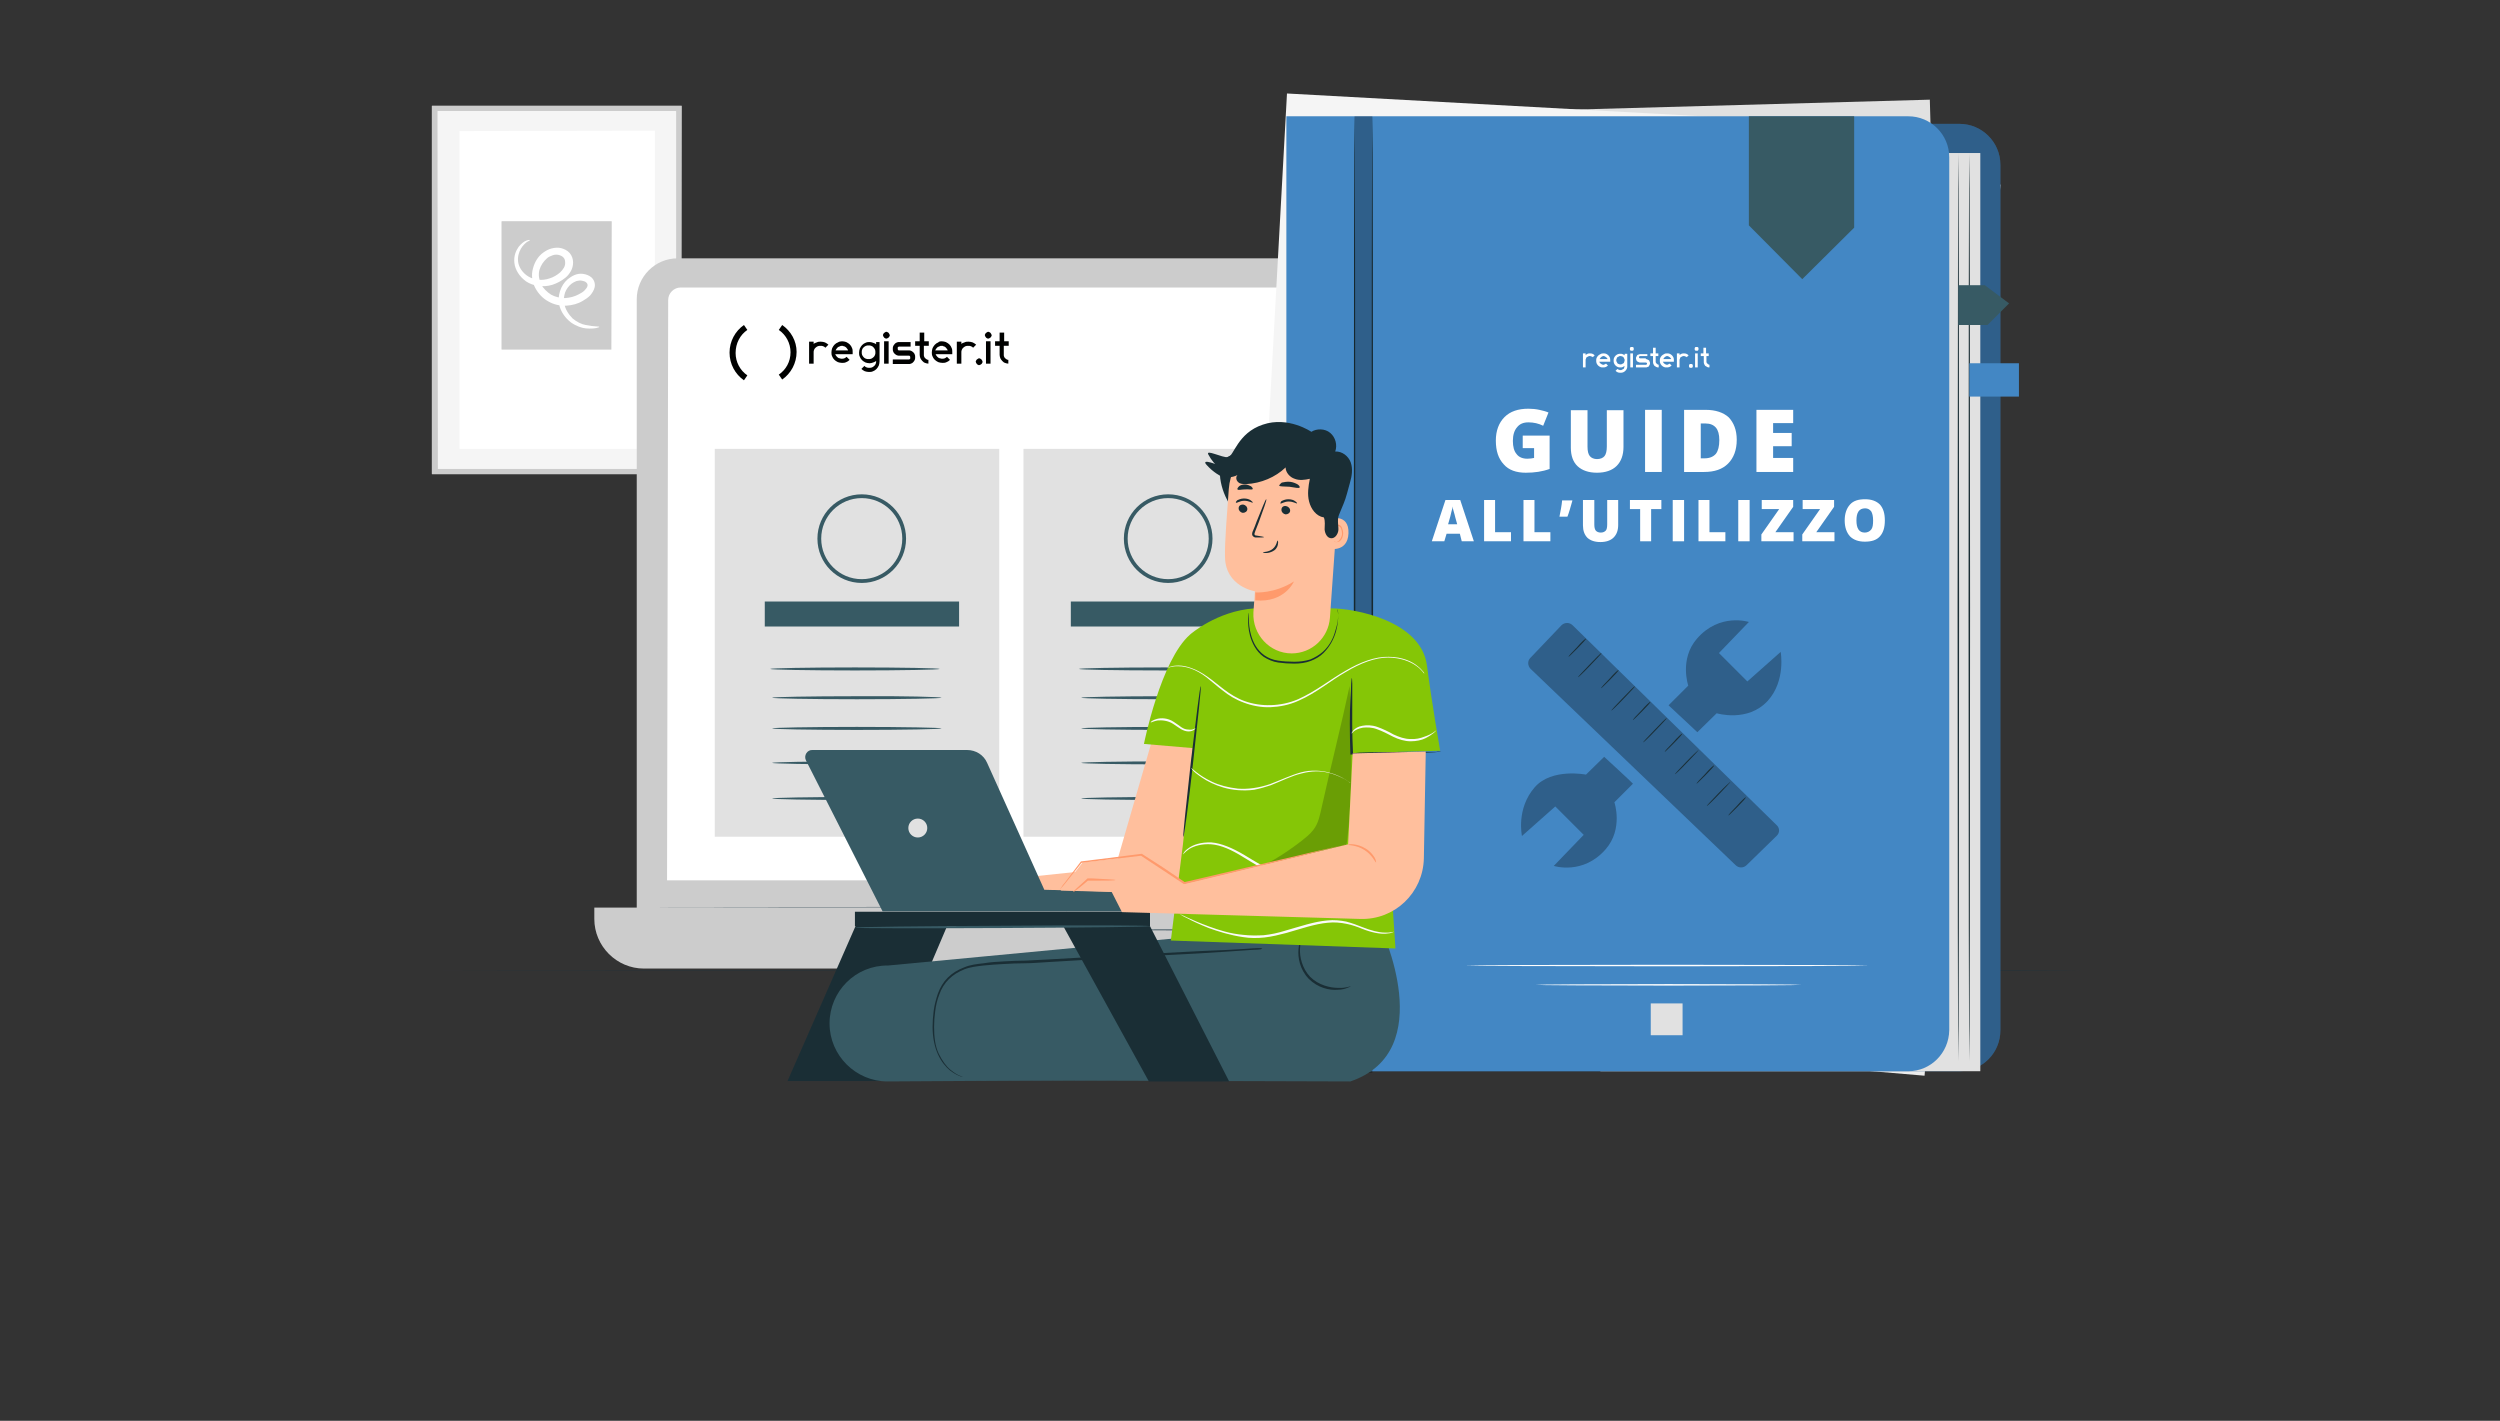 <?xml version="1.0" encoding="utf-8"?>
<!-- Generator: Adobe Illustrator 26.4.1, SVG Export Plug-In . SVG Version: 6.00 Build 0)  -->
<svg version="1.0" xmlns="http://www.w3.org/2000/svg" xmlns:xlink="http://www.w3.org/1999/xlink" x="0px" y="0px"
	 viewBox="0 0 660 375.1" style="enable-background:new 0 0 660 375.1;" xml:space="preserve">
<rect x="0" y="0" width="660" height="375.1" fill="#333333" stroke="none"/>
<style type="text/css">
	.st0{display:none;}
	.st1{display:inline;}
	.st2{fill:#F5F5F5;}
	.st3{fill:#263238;}
	.st4{fill:#CCCCCC;}
	.st5{fill:#FFFFFF;}
	.st6{fill:#455A64;}
	.st7{fill:none;}
	.st8{fill:#E0E0E0;}
	.st9{fill:#E1E1E1;}
	.st10{fill:#375A64;}
	.st11{fill:none;stroke:#375A64;stroke-miterlimit:10;}
	.st12{fill:#000100;}
	.st13{fill:#FAFAFA;}
	.st14{fill:#ECECEC;}
	.st15{fill:#4387C4;}
	.st16{opacity:0.3;}
	.st17{fill:#1A2E35;}
	.st18{fill:#FFBF9D;}
	.st19{fill:#85C606;}
	.st20{opacity:0.2;}
	.st21{fill:#FF9A6C;}
</style>
<g id="Livello_1">
	<g id="Background_Simple" class="st0">
		<g class="st1">
			<path class="st2" d="M753.1,92.5c-3.4-28.3-24.2-53.9-51.2-63c-30.8-10.4-64.4-0.2-95.1,10.5c-30.7,10.7-63.5,22.2-95,14.3
				C468.5,43.5,442.4,0.8,407.6-27c-37.2-29.8-87.4-42.7-134.3-34.7c-26.7,4.5-53.3,16.3-70.2,37.5C188.4-5.8,172,23.4,171.3,46.9
				c-1.3,42.8,10.1,83,51.6,130.8c124.6,129.6,270.4,109.7,401.8,84c32.6-6.4,66.6-30.9,94-59.5C751.1,168.7,757.1,125.4,753.1,92.5
				z"/>
		</g>
	</g>
	<g id="Box">
	</g>
	<g id="Character">
	</g>
	<g id="Floor">
		<g>
			<g>
				<path class="st3" d="M549.4,256.2c0,0.1-97.1,0.1-217,0.1s-217-0.1-217-0.1c0-0.1,97.1-0.1,217-0.1
					C452.3,256,549.4,256,549.4,256.2z"/>
			</g>
		</g>
	</g>
	<g id="Device">
		<g id="Livello_9">
			<g id="Background_Complete">
				<g>
					<g>
						<g>
							<path class="st2" d="M114.8,28.7v95.7c0,0,0,0.1,0.1,0.1h64.3c0,0,0.1,0,0.1-0.1V28.7c0,0,0-0.1-0.1-0.1L114.8,28.7
								C114.9,28.6,114.8,28.7,114.8,28.7z"/>
						</g>
					</g>
					<g>
						<g>
							<g>
								<path class="st4" d="M179.9,125.2h-65.8c0,0-0.1,0-0.1-0.1V28c0,0,0-0.1,0.1-0.1h65.8c0,0,0.1,0,0.1,0.1L179.9,125.2
									C180,125.2,180,125.2,179.9,125.2z M115.6,123.8h62.8c0,0,0.1,0,0.1-0.1V29.4c0,0,0-0.1-0.1-0.1h-62.8c0,0-0.1,0-0.1,0.1
									L115.6,123.8L115.6,123.8z"/>
							</g>
						</g>
					</g>
					<g>
						<g>
							<path class="st5" d="M121.3,34.6v83.8c0,0,0,0.1,0.1,0.1h51.4c0,0,0.1,0,0.1-0.1V34.6c0,0,0-0.1-0.1-0.1L121.3,34.6
								C121.4,34.6,121.3,34.6,121.3,34.6z"/>
						</g>
					</g>
					<g>
						<g>
							<path class="st4" d="M161.4,92.3h-28.9c0,0-0.1,0-0.1-0.1V58.5c0,0,0-0.1,0.1-0.1h28.9c0,0,0.1,0,0.1,0.1L161.4,92.3
								C161.5,92.3,161.5,92.3,161.4,92.3z"/>
						</g>
					</g>
					<g>
						<g>
							<g>
								<path class="st5" d="M158.2,86.3c0.1,0.1-1.2,0.6-3.5,0.4c-1.1-0.1-2.6-0.6-4-1.6c-1.3-1-2.7-2.7-3.1-4.8s0.3-4.9,2.3-6.6
									c0.5-0.4,1.1-0.8,1.8-1.1c0.7-0.3,1.5-0.4,2.2-0.3c0.8,0.1,1.6,0.4,2.2,0.9c0.7,0.6,1.1,1.6,0.9,2.6
									c-0.2,0.9-0.7,1.6-1.2,2.2c-0.6,0.6-1.2,1-1.9,1.4c-1.3,0.8-2.8,1.2-4.4,1.3c-1.6,0.1-3.3-0.3-4.7-1.1
									c-1.5-0.8-2.7-2.1-3.5-3.6s-1.1-3.4-0.6-5.1c0.4-1.6,1.3-3.2,2.7-4.2c0.7-0.5,1.4-0.9,2.2-1.1s1.7-0.3,2.5-0.1
									s1.7,0.6,2.3,1.3c0.6,0.7,0.9,1.6,0.9,2.5c0,0.8-0.2,1.6-0.6,2.3c-0.4,0.7-0.9,1.3-1.4,1.7c-1.1,0.9-2.3,1.5-3.5,1.9
									c-1.3,0.4-2.5,0.4-3.7,0.3c-1.2-0.2-2.3-0.6-3.2-1.2c-1.8-1.3-2.9-3.1-3.1-4.9c-0.2-1.8,0.4-3.2,1.1-4.2
									c0.7-0.9,1.5-1.5,2.1-1.7s0.9-0.2,0.9-0.1c0,0.1-0.3,0.2-0.8,0.5c-0.4,0.3-1.1,0.9-1.6,1.8s-0.9,2.1-0.7,3.5
									s1.2,2.9,2.7,3.8s3.6,1.2,5.6,0.5c1-0.3,2-0.9,2.8-1.6c0.8-0.8,1.4-1.6,1.3-2.7c0-1-0.6-1.6-1.7-1.9
									c-0.5-0.1-1.1-0.1-1.6,0.1s-1.1,0.4-1.5,0.8c-0.9,0.8-1.6,1.8-2,3.1c-0.3,1.2-0.1,2.5,0.4,3.7c0.6,1.1,1.6,2.1,2.7,2.8
									c1.1,0.6,2.4,0.9,3.7,0.9c1.3-0.1,2.5-0.4,3.6-1c0.6-0.3,1.1-0.6,1.5-1s0.7-0.8,0.8-1.2c0.1-0.4-0.1-0.7-0.3-0.9
									c-0.3-0.3-0.7-0.4-1.2-0.5s-0.9,0-1.4,0.1c-0.5,0.2-0.9,0.4-1.3,0.7c-0.8,0.6-1.4,1.5-1.7,2.3c-0.3,0.9-0.4,1.8-0.3,2.7
									c0.3,1.8,1.3,3.2,2.3,4.2c1.1,0.9,2.3,1.5,3.4,1.7C157,86.3,158.2,86.1,158.2,86.3z"/>
							</g>
						</g>
					</g>
				</g>
			</g>
		</g>
		<g>
			<g>
				<g>
					<g>
						<g>
							<g>
								<g>
									<path class="st4" d="M437.2,253.1H178.9c-5.9,0-10.8-4.8-10.8-10.8V79c0-5.9,4.8-10.8,10.8-10.8h258.2
										c5.9,0,10.8,4.8,10.8,10.8v163.5C447.9,248.3,443.1,253.1,437.2,253.1z"/>
								</g>
							</g>
						</g>
						<g>
							<g>
								<g>
									<path class="st4" d="M446.8,255.7H170c-7.2,0-13.1-5.9-13.1-13.1v-3h303v3C459.9,249.8,454,255.7,446.8,255.7z"/>
								</g>
							</g>
						</g>
						<g>
							<g>
								<g>
									<g>
										<path class="st6" d="M280.8,239.5c0,0,0.1,0,0.3,0s0.5,0,0.9,0c0.8,0,2,0,3.5,0c3,0,7.4,0,12.8-0.1
											c10.8,0,26-0.1,42.7-0.1h0.3l-0.1,0.3c-0.5,0.9-1.1,1.9-1.7,2.9s-1.2,2.1-1.8,3.1l-0.1,0.1h-0.1
											c-23.2-0.1-43.1-0.1-52.9-0.1h-0.1v-0.1c-1.2-2-2.1-3.5-2.8-4.5c-0.3-0.5-0.5-0.9-0.7-1.1
											C280.9,239.6,280.8,239.5,280.8,239.5s0.1,0.1,0.3,0.4c0.1,0.3,0.4,0.7,0.7,1.2c0.7,1,1.6,2.5,2.8,4.4l-0.1-0.1
											c9.8,0,29.7-0.1,52.9-0.1l-0.1,0.1c0.6-1,1.2-2.1,1.8-3.1c0.6-1,1.2-2,1.7-2.9l0.1,0.3c-16.8,0-31.7-0.1-42.6-0.1
											c-5.4,0-9.8-0.1-12.8-0.1c-1.5,0-2.7,0-3.5,0c-0.4,0-0.7,0-0.9,0C281,239.5,280.8,239.5,280.8,239.5z"/>
									</g>
								</g>
							</g>
						</g>
					</g>
				</g>
			</g>
			<g>
				<g>
					<line class="st7" x1="168.2" y1="239.5" x2="447.9" y2="239.5"/>
				</g>
				<g>
					<g>
						<path class="st6" d="M447.9,239.5c0,0.1-62.6,0.1-139.9,0.1s-139.9-0.1-139.9-0.1s62.6-0.1,139.9-0.1S447.9,239.4,447.9,239.5
							z"/>
					</g>
				</g>
			</g>
		</g>
		<g>
			<g>
				<path class="st5" d="M436.5,75.9H179.7c-1.8,0-3.3,1.5-3.3,3.3l-0.3,153.2h263.4h0.3V79.2C439.8,77.3,438.3,75.9,436.5,75.9z"/>
			</g>
		</g>
	</g>
	<g id="Livello_8">
		<g>
			<g>
				<g>
					<path class="st4" d="M489,84.7c0,0-6.3-0.4-5.7,13.6s2,21.5,2,21.5s-0.1,3.1-2.6,2.5s-6.9-3.6-9.2-1.4
						c-2.3,2.4-1.5,5.9,1.5,10.2c3.1,4.2,9.4,13.7,10,14.6c0.6,0.8,0.8,2.4-0.9,2.3s-13.2-4.1-14.8,1.5c-1.5,5.5,9,15.9,10.1,17.1
						c1.1,1.2,1.2,1.9,0.7,2.6c-0.4,0.7-4.2-1-7.5-1.9c-3.3-1-7.3-1.5-8,1.8c-0.6,3.3,4,12.9,21.3,23l8.3,4.1l7.9-5
						c16.2-11.8,19.9-21.8,18.9-25s-4.9-2.3-8-1c-3.2,1.3-6.8,3.3-7.3,2.7c-0.5-0.7-0.5-1.4,0.4-2.7c1-1.3,10.4-12.6,8.3-18
						s-13.1-0.4-14.8,0c-1.7,0.3-1.6-1.3-1.1-2.2s5.9-11,8.5-15.5c2.7-4.5,3.1-8.2,0.6-10.3c-2.4-2-6.6,1.4-9,2.3
						c-2.4,0.8-2.8-2.2-2.8-2.2s0.7-7.5-0.1-21.6c-0.8-13.9-7.2-12.8-7.2-12.8"/>
				</g>
				<g>
					<g>
						<path class="st8" d="M489.5,97.2c0,0,0,0.1,0,0.3c0,0.2,0.1,0.5,0.1,0.9c0.1,0.7,0.1,1.8,0.2,3.3c0.2,2.9,0.4,7,0.7,12.2
							c0.6,10.3,1.3,24.4,1.9,40.1c0.7,15.6,1.3,29.9,1.8,40.1c0.3,5.1,0.4,9.3,0.6,12.2c0.1,1.4,0.1,2.5,0.1,3.3c0,0.4,0,0.7,0,0.9
							s0,0.3,0,0.3s0-0.1,0-0.3s-0.1-0.5-0.1-0.9c-0.1-0.7-0.1-1.8-0.2-3.3c-0.2-2.9-0.4-7-0.7-12.2c-0.6-10.3-1.3-24.4-1.9-40.1
							c-0.7-15.6-1.3-29.9-1.8-40.1c-0.3-5.1-0.4-9.3-0.6-12.2c-0.1-1.4-0.1-2.5-0.1-3.3c0-0.4,0-0.7,0-0.9
							C489.4,97.3,489.5,97.2,489.5,97.2z"/>
					</g>
				</g>
				<g>
					<g>
						<path class="st8" d="M479.7,125.2c0,0,0.2,0.1,0.5,0.4s0.7,0.7,1.3,1.3c1.1,1.1,2.6,2.7,4.2,4.4c1.5,1.7,3,3.2,4.1,4.4
							c0.5,0.5,0.9,1,1.3,1.3c0.3,0.3,0.4,0.5,0.4,0.5s-0.2-0.1-0.5-0.4c-0.3-0.3-0.7-0.7-1.3-1.3c-1.1-1.1-2.5-2.7-4.1-4.4
							c-1.5-1.7-3-3.2-4.1-4.4c-0.5-0.5-0.9-1-1.3-1.3C479.8,125.5,479.7,125.3,479.7,125.2z"/>
					</g>
				</g>
				<g>
					<g>
						<path class="st8" d="M492.3,137.3c-0.1-0.1,3-3.2,6.8-7.1c3.8-3.8,6.9-6.9,7-6.9c0.1,0.1-3,3.2-6.8,7.1
							C495.5,134.3,492.4,137.4,492.3,137.3z"/>
					</g>
				</g>
				<g>
					<g>
						<path class="st8" d="M492.3,161.5c0,0,0.2-0.1,0.6-0.4c0.4-0.2,1-0.6,1.6-0.9c1.4-0.7,3.2-1.8,5.3-3.1
							c2.1-1.3,3.8-2.4,5.2-3.3c0.6-0.4,1.1-0.7,1.5-1c0.4-0.2,0.6-0.4,0.6-0.4s-0.1,0.1-0.5,0.4s-0.9,0.7-1.5,1.1
							c-1.3,1-3.1,2.1-5.2,3.4c-2.1,1.3-4,2.3-5.4,3c-0.7,0.4-1.3,0.7-1.7,0.8C492.5,161.4,492.3,161.6,492.3,161.5z"/>
					</g>
				</g>
				<g>
					<g>
						<path class="st8" d="M478.5,153.1c0,0,0.2,0.1,0.6,0.3s0.9,0.4,1.5,0.8c1.3,0.7,3,1.7,4.9,2.9c1.9,1.1,3.6,2.2,4.9,3
							c0.6,0.4,1.1,0.7,1.5,1c0.4,0.2,0.5,0.4,0.5,0.4s-0.2-0.1-0.6-0.3s-0.9-0.4-1.5-0.8c-1.3-0.7-3-1.7-4.9-2.9
							c-1.9-1.1-3.6-2.2-4.9-3c-0.6-0.4-1.1-0.7-1.5-1S478.4,153.1,478.5,153.1z"/>
					</g>
				</g>
				<g>
					<g>
						<path class="st8" d="M475.8,174.3c0,0,0.3,0.1,0.7,0.4c0.5,0.3,1.2,0.7,1.9,1c1.6,0.9,3.8,2.2,6.3,3.6
							c2.4,1.4,4.6,2.7,6.3,3.7c0.7,0.4,1.4,0.9,1.9,1.2c0.4,0.3,0.7,0.4,0.7,0.4s-0.3-0.1-0.7-0.4c-0.5-0.3-1.2-0.7-1.9-1
							c-1.6-0.9-3.8-2.2-6.3-3.6c-2.4-1.4-4.6-2.7-6.3-3.7c-0.7-0.4-1.4-0.9-1.9-1.2C476,174.5,475.7,174.4,475.8,174.3z"/>
					</g>
				</g>
				<g>
					<g>
						<path class="st8" d="M493.3,184.4c0,0,0.2-0.2,0.7-0.5s1.2-0.7,2-1.3c1.7-1,4.1-2.5,6.6-4.1c2.6-1.7,4.9-3.2,6.5-4.4
							c0.8-0.5,1.4-1,1.9-1.3c0.4-0.3,0.7-0.5,0.7-0.4c0,0-0.2,0.2-0.7,0.6c-0.4,0.4-1.1,0.8-1.9,1.4c-1.6,1.2-3.8,2.8-6.4,4.4
							c-2.6,1.7-4.9,3.1-6.6,4.1c-0.9,0.5-1.5,0.9-2.1,1.2C493.5,184.3,493.3,184.4,493.3,184.4z"/>
					</g>
				</g>
			</g>
			<g>
				<g>
					<g>
						<polygon class="st4" points="505.7,198.8 482.7,198.8 490.2,255.7 498.2,255.7 						"/>
					</g>
				</g>
				<g>
					<g>
						<g>
							<path class="st2" d="M483.9,205.8c0,0,0,0.1,0.1,0.2c0.1,0.1,0.3,0.3,0.6,0.4c0.5,0.2,1.5,0.2,2.4-0.3c1-0.5,1.8-1.5,3-2
								c1.3-0.4,2.7-0.4,4.2,0.1s2.8,1.2,3.9,1.9c1.2,0.7,2.2,1.3,3.2,1.7s1.8,0.6,2.4,0.7c0.3,0.1,0.5,0.1,0.7,0.1s0.2,0,0.2,0
								c0-0.1-1.3-0.1-3.2-1c-1-0.4-2-1-3.2-1.8c-1.2-0.7-2.5-1.5-4-2s-3.2-0.6-4.5-0.1c-0.7,0.2-1.3,0.7-1.7,1
								c-0.4,0.4-0.9,0.7-1.3,1c-0.8,0.5-1.7,0.6-2.2,0.4C484.1,206,484,205.7,483.9,205.8z"/>
						</g>
					</g>
				</g>
				<g>
					<g>
						<g>
							<path class="st2" d="M484.8,216.2c0,0,0.1-0.2,0.5-0.6c0.4-0.4,1-0.8,1.8-1.2c0.9-0.3,2-0.5,3.2-0.5c1.3,0.1,2.6,0.3,4,0.5
								s2.8,0.4,4.1,0.1c1.3-0.1,2.4-0.5,3.2-0.9c0.9-0.4,1.5-0.8,1.9-1.2c0.4-0.3,0.7-0.5,0.6-0.5c-0.1-0.1-1,0.7-2.7,1.5
								c-0.9,0.4-1.9,0.7-3.2,0.8s-2.6,0.1-4-0.2c-1.4-0.2-2.8-0.5-4.1-0.5c-1.3,0-2.4,0.2-3.3,0.6s-1.5,0.9-1.8,1.3
								c-0.1,0.2-0.3,0.4-0.4,0.5C484.8,216.2,484.7,216.2,484.8,216.2z"/>
						</g>
					</g>
				</g>
				<g>
					<g>
						<g>
							<path class="st2" d="M503.1,221.9c0,0-0.2-0.1-0.7-0.3c-0.4-0.1-1.1-0.4-1.9-0.4c-0.8-0.1-1.8,0-2.9,0.1s-2.2,0.4-3.5,0.7
								c-1.2,0.2-2.4,0.4-3.4,0.4s-2-0.3-2.7-0.6c-1.5-0.7-2-1.6-2.1-1.5c0,0,0.1,0.2,0.4,0.6s0.8,0.8,1.5,1.2s1.7,0.7,2.8,0.7
								c1.1,0.1,2.3-0.1,3.5-0.4c1.3-0.3,2.4-0.6,3.4-0.7c1-0.2,2-0.3,2.8-0.2C502.2,221.4,503.1,221.9,503.1,221.9z"/>
						</g>
					</g>
				</g>
				<g>
					<g>
						<g>
							<path class="st2" d="M486.8,229.8c0,0.1,0.8-0.5,2.2-0.2c0.7,0.1,1.5,0.4,2.4,0.9c0.9,0.4,1.9,0.7,3,0.8
								c2.3,0.2,4.3-0.5,5.5-1.3c0.7-0.4,1.1-0.8,1.4-1c0.3-0.3,0.4-0.4,0.4-0.5c-0.1-0.1-0.7,0.6-1.9,1.3c-1.3,0.7-3.2,1.3-5.3,1.1
								c-2.2-0.1-3.8-1.4-5.4-1.6c-0.7-0.1-1.3,0-1.8,0.1C486.9,229.5,486.8,229.7,486.8,229.8z"/>
						</g>
					</g>
				</g>
				<g>
					<g>
						<g>
							<path class="st2" d="M488.1,240.7c0,0.1,0.7,0.1,1.9-0.4c1.2-0.4,2.6-1.3,4.3-1.9c0.8-0.3,1.7-0.5,2.4-0.5s1.5,0.2,2,0.4
								c1,0.5,1.3,1.3,1.4,1.3c0,0,0-0.2-0.2-0.5s-0.5-0.7-1.1-1c-0.5-0.3-1.3-0.5-2.1-0.6c-0.8,0-1.7,0.1-2.6,0.5
								c-1.7,0.7-3.1,1.6-4.2,2.1C488.7,240.5,488,240.6,488.1,240.7z"/>
						</g>
					</g>
				</g>
				<g>
					<g>
						<g>
							<path class="st2" d="M489.2,245.7c0,0.1,0.5,0.2,1.5,0.4c0.9,0.2,2.2,0.4,3.6,0.6c1.5,0.1,2.7,0.1,3.7,0.1s1.5-0.1,1.5-0.1
								c0-0.1-2.4,0-5.2-0.3C491.5,246.1,489.2,245.6,489.2,245.7z"/>
						</g>
					</g>
				</g>
			</g>
		</g>
	</g>
	<g>
		<g>
			<g>
				<g>
					<g>
						<rect x="188.7" y="118.5" class="st9" width="75.1" height="102.4"/>
					</g>
				</g>
			</g>
		</g>
		<g>
			<g>
				<g>
					<g>
						<rect x="270.2" y="118.5" class="st9" width="75.1" height="102.4"/>
					</g>
				</g>
			</g>
		</g>
		<g>
			<g>
				<g>
					<g>
						<rect x="352" y="118.7" class="st9" width="75.1" height="102.4"/>
					</g>
				</g>
			</g>
		</g>
		<g>
			<rect x="201.9" y="158.8" class="st10" width="51.3" height="6.6"/>
		</g>
		<g>
			<g>
				<path class="st10" d="M248.6,184.2c0,0.2-10,0.4-22.4,0.4c-12.4,0-22.4-0.2-22.4-0.4s10-0.4,22.4-0.4
					C238.6,183.7,248.6,184,248.6,184.2z"/>
			</g>
		</g>
		<g>
			<g>
				<path class="st10" d="M248.6,192.3c0,0.2-10,0.4-22.4,0.4c-12.4,0-22.4-0.2-22.4-0.4c0-0.2,10-0.4,22.4-0.4
					C238.6,191.9,248.6,192.1,248.6,192.3z"/>
			</g>
		</g>
		<g>
			<g>
				<path class="st10" d="M248.6,201.4c0,0.2-10,0.4-22.4,0.4c-12.4,0-22.4-0.2-22.4-0.4c0-0.2,10-0.4,22.4-0.4
					C238.6,201,248.6,201.2,248.6,201.4z"/>
			</g>
		</g>
		<g>
			<g>
				<path class="st10" d="M248.6,210.8c0,0.2-10,0.4-22.4,0.4c-12.4,0-22.4-0.2-22.4-0.4c0-0.2,10-0.4,22.4-0.4
					C238.6,210.4,248.6,210.6,248.6,210.8z"/>
			</g>
		</g>
		<g>
			<rect x="282.7" y="158.8" class="st10" width="51.3" height="6.6"/>
		</g>
		<g>
			<g>
				<path class="st10" d="M330.2,184.2c0,0.2-10,0.4-22.4,0.4c-12.4,0-22.4-0.2-22.4-0.4s10-0.4,22.4-0.4
					C320.1,183.7,330.2,184,330.2,184.2z"/>
			</g>
		</g>
		<g>
			<g>
				<path class="st10" d="M330.2,192.3c0,0.2-10,0.4-22.4,0.4c-12.4,0-22.4-0.2-22.4-0.4c0-0.2,10-0.4,22.4-0.4
					C320.1,191.9,330.2,192.1,330.2,192.3z"/>
			</g>
		</g>
		<g>
			<g>
				<path class="st10" d="M330.2,201.4c0,0.2-10,0.4-22.4,0.4c-12.4,0-22.4-0.2-22.4-0.4c0-0.2,10-0.4,22.4-0.4
					C320.1,201,330.2,201.2,330.2,201.4z"/>
			</g>
		</g>
		<g>
			<g>
				<path class="st10" d="M330.2,210.8c0,0.2-10,0.4-22.4,0.4c-12.4,0-22.4-0.2-22.4-0.4c0-0.2,10-0.4,22.4-0.4
					C320.1,210.4,330.2,210.6,330.2,210.8z"/>
			</g>
		</g>
		<g>
			<rect x="364.1" y="158.8" class="st10" width="51.3" height="6.6"/>
		</g>
		<g>
			<g>
				<path class="st10" d="M412,184.4c0,0.2-10,0.4-22.4,0.4c-12.4,0-22.4-0.2-22.4-0.4s10-0.4,22.4-0.4
					C402,183.9,412,184.1,412,184.4z"/>
			</g>
		</g>
		<g>
			<g>
				<path class="st10" d="M248.1,176.6c0,0.2-10,0.4-22.4,0.4c-12.4,0-22.4-0.2-22.4-0.4s10-0.4,22.4-0.4S248.1,176.4,248.1,176.6z"
					/>
			</g>
		</g>
		<g>
			<g>
				<path class="st10" d="M329.6,176.6c0,0.2-10,0.4-22.4,0.4c-12.4,0-22.4-0.2-22.4-0.4s10-0.4,22.4-0.4
					C319.6,176.2,329.6,176.4,329.6,176.6z"/>
			</g>
		</g>
		<g>
			<g>
				<path class="st10" d="M411.4,176.8c0,0.2-10,0.4-22.4,0.4c-12.4,0-22.4-0.2-22.4-0.4s10-0.4,22.4-0.4
					C401.4,176.4,411.4,176.6,411.4,176.8z"/>
			</g>
		</g>
		<g>
			<g>
				<path class="st10" d="M412,192.5c0,0.2-10,0.4-22.4,0.4c-12.4,0-22.4-0.2-22.4-0.4c0-0.2,10-0.4,22.4-0.4
					C402,192.1,412,192.3,412,192.5z"/>
			</g>
		</g>
		<g>
			<g>
				<path class="st10" d="M412,201.6c0,0.2-10,0.4-22.4,0.4c-12.4,0-22.4-0.2-22.4-0.4c0-0.2,10-0.4,22.4-0.4
					C402,201.2,412,201.4,412,201.6z"/>
			</g>
		</g>
		<g>
			<g>
				<path class="st10" d="M412,211c0,0.2-10,0.4-22.4,0.4c-12.4,0-22.4-0.2-22.4-0.4c0-0.2,10-0.4,22.4-0.4
					C402,210.6,412,210.8,412,211z"/>
			</g>
		</g>
		<circle class="st11" cx="227.5" cy="142.2" r="11.2"/>
		<circle class="st11" cx="308.4" cy="142.2" r="11.2"/>
		<circle class="st11" cx="389.8" cy="142.2" r="11.2"/>
	</g>
	<g id="Character_1_">
	</g>
</g>
<g id="logo">
	<path class="st12" d="M206.5,85.8l-0.9,1.3c1.9,1.3,3.1,3.5,3.1,5.9c0,2.5-1.2,4.6-3.1,5.9l0.9,1.3c2.3-1.6,3.8-4.3,3.8-7.3
		C210.3,90,208.8,87.4,206.5,85.8z"/>
	<path class="st12" d="M197.3,87.1l-0.9-1.3c-2.3,1.6-3.8,4.3-3.8,7.3c0,3,1.5,5.7,3.8,7.3l0.9-1.3c-1.9-1.3-3.1-3.5-3.1-5.9
		C194.2,90.6,195.4,88.4,197.3,87.1z"/>
	<g>
		<path class="st12" d="M216.7,90.2c0.4,0,0.8,0.1,1.1,0.2c0.4,0.2,0.7,0.4,0.9,0.6l-0.8,0.8c-0.2-0.2-0.3-0.3-0.6-0.4
			c-0.2-0.1-0.4-0.1-0.7-0.1c-0.2,0-0.5,0-0.7,0.1c-0.2,0.1-0.4,0.2-0.6,0.4c-0.2,0.2-0.3,0.3-0.4,0.6c-0.1,0.2-0.1,0.4-0.1,0.7V96
			h-1.2v-5.8h1.2v0.6c0.2-0.2,0.5-0.3,0.8-0.4C216,90.2,216.3,90.2,216.7,90.2z"/>
		<path class="st12" d="M222.3,90.1c0.4,0,0.8,0.1,1.1,0.2c0.4,0.2,0.7,0.4,0.9,0.6c0.3,0.3,0.5,0.6,0.6,0.9
			c0.2,0.4,0.2,0.7,0.2,1.1v0.6h-4.6c0.1,0.2,0.1,0.3,0.3,0.5c0.1,0.1,0.2,0.3,0.4,0.4c0.1,0.1,0.3,0.2,0.5,0.2
			c0.2,0.1,0.4,0.1,0.5,0.1c0.2,0,0.5,0,0.7-0.1c0.2-0.1,0.4-0.2,0.6-0.4l0.8,0.8c-0.3,0.3-0.6,0.5-0.9,0.6
			c-0.4,0.2-0.7,0.2-1.1,0.2c-0.4,0-0.8-0.1-1.1-0.2c-0.4-0.2-0.7-0.4-0.9-0.6c-0.3-0.3-0.5-0.6-0.6-0.9c-0.2-0.4-0.2-0.7-0.2-1.1
			c0-0.4,0.1-0.8,0.2-1.1c0.2-0.4,0.4-0.7,0.6-0.9c0.3-0.3,0.6-0.5,0.9-0.6C221.5,90.2,221.9,90.1,222.3,90.1z M222.3,91.3
			c-0.2,0-0.4,0-0.5,0.1c-0.2,0.1-0.3,0.1-0.5,0.2c-0.1,0.1-0.3,0.2-0.4,0.4c-0.1,0.1-0.2,0.3-0.3,0.5h3.3c-0.1-0.2-0.1-0.3-0.3-0.5
			c-0.1-0.1-0.2-0.3-0.4-0.4c-0.1-0.1-0.3-0.2-0.5-0.2C222.6,91.3,222.5,91.3,222.3,91.3z"/>
		<path class="st12" d="M232.2,90.1v5.3c0,0.4-0.1,0.8-0.2,1.1c-0.2,0.4-0.4,0.7-0.6,0.9c-0.3,0.3-0.6,0.5-0.9,0.6
			c-0.4,0.2-0.7,0.2-1.1,0.2s-0.8-0.1-1.1-0.2c-0.4-0.2-0.7-0.4-0.9-0.6l0.8-0.8c0.2,0.2,0.3,0.3,0.6,0.4c0.2,0.1,0.4,0.1,0.7,0.1
			c0.2,0,0.5,0,0.7-0.1c0.2-0.1,0.4-0.2,0.6-0.4c0.2-0.2,0.3-0.3,0.4-0.6c0.1-0.2,0.1-0.4,0.1-0.7v0c-0.3,0.2-0.5,0.3-0.8,0.4
			c-0.3,0.1-0.6,0.2-0.9,0.2c-0.4,0-0.8-0.1-1.1-0.2c-0.4-0.2-0.7-0.4-0.9-0.6c-0.3-0.3-0.5-0.6-0.6-0.9c-0.2-0.4-0.2-0.7-0.2-1.1
			c0-0.4,0.1-0.8,0.2-1.1c0.2-0.4,0.4-0.7,0.6-0.9c0.3-0.3,0.6-0.5,0.9-0.6c0.4-0.2,0.7-0.2,1.1-0.2c0.3,0,0.6,0.1,0.9,0.2
			c0.3,0.1,0.6,0.2,0.8,0.4v-0.6H232.2z M229.3,94.8c0.2,0,0.5,0,0.7-0.1c0.2-0.1,0.4-0.2,0.6-0.4c0.2-0.2,0.3-0.3,0.4-0.6
			c0.1-0.2,0.1-0.4,0.1-0.7c0-0.2,0-0.5-0.1-0.7c-0.1-0.2-0.2-0.4-0.4-0.6c-0.2-0.2-0.3-0.3-0.6-0.4c-0.2-0.1-0.4-0.1-0.7-0.1
			c-0.2,0-0.5,0-0.7,0.1c-0.2,0.1-0.4,0.2-0.6,0.4c-0.2,0.2-0.3,0.3-0.4,0.6c-0.1,0.2-0.1,0.4-0.1,0.7c0,0.2,0,0.5,0.1,0.7
			c0.1,0.2,0.2,0.4,0.4,0.6c0.2,0.2,0.3,0.3,0.6,0.4C228.8,94.8,229.1,94.8,229.3,94.8z"/>
		<path class="st12" d="M234,87.6c0.1,0,0.2,0,0.3,0.1c0.1,0,0.2,0.1,0.3,0.2c0.1,0.1,0.1,0.2,0.2,0.3c0,0.1,0.1,0.2,0.1,0.3
			c0,0.1,0,0.2-0.1,0.3c0,0.1-0.1,0.2-0.2,0.3c-0.1,0.1-0.2,0.1-0.3,0.2c-0.1,0-0.2,0.1-0.3,0.1c-0.1,0-0.2,0-0.3-0.1
			c-0.1,0-0.2-0.1-0.3-0.2c-0.1-0.1-0.1-0.2-0.2-0.3c0-0.1-0.1-0.2-0.1-0.3c0-0.1,0-0.2,0.1-0.3c0-0.1,0.1-0.2,0.2-0.3
			c0.1-0.1,0.2-0.1,0.3-0.2C233.8,87.6,233.9,87.6,234,87.6z M233.4,90.1h1.2V96h-1.2V90.1z"/>
		<path class="st12" d="M239.8,92.5c0.2,0,0.5,0,0.7,0.1c0.2,0.1,0.4,0.2,0.6,0.4s0.3,0.3,0.4,0.6c0.1,0.2,0.1,0.4,0.1,0.7
			c0,0.2,0,0.5-0.1,0.7c-0.1,0.2-0.2,0.4-0.4,0.6c-0.2,0.2-0.3,0.3-0.6,0.4c-0.2,0.1-0.4,0.1-0.7,0.1h-4.1v-1.2h4.1
			c0.1,0,0.2,0,0.2,0c0.1,0,0.1-0.1,0.2-0.1c0.1-0.1,0.1-0.1,0.1-0.2c0-0.1,0-0.1,0-0.2c0-0.1,0-0.2,0-0.2c0-0.1-0.1-0.1-0.1-0.2
			c-0.1-0.1-0.1-0.1-0.2-0.1c-0.1,0-0.1,0-0.2,0h-2.3c-0.2,0-0.5,0-0.7-0.1c-0.2-0.1-0.4-0.2-0.6-0.4c-0.2-0.2-0.3-0.3-0.4-0.6
			c-0.1-0.2-0.1-0.4-0.1-0.7c0-0.2,0-0.5,0.1-0.7c0.1-0.2,0.2-0.4,0.4-0.6c0.2-0.2,0.3-0.3,0.6-0.4c0.2-0.1,0.4-0.1,0.7-0.1h2.9v1.2
			h-2.9c-0.1,0-0.2,0-0.2,0c-0.1,0-0.1,0.1-0.2,0.1c-0.1,0.1-0.1,0.1-0.1,0.2c0,0.1,0,0.1,0,0.2c0,0.1,0,0.2,0,0.2
			c0,0.1,0.1,0.1,0.1,0.2c0.1,0.1,0.1,0.1,0.2,0.1c0.1,0,0.1,0,0.2,0H239.8z M243.9,91.3v2.4h0c0,0.2,0,0.3,0.1,0.5
			c0.1,0.1,0.1,0.3,0.3,0.4c0.1,0.1,0.2,0.2,0.4,0.3c0.1,0.1,0.3,0.1,0.4,0.1V96c-0.3,0-0.6-0.1-0.9-0.2c-0.3-0.1-0.5-0.3-0.7-0.5
			c-0.2-0.2-0.4-0.5-0.5-0.7s-0.2-0.6-0.2-0.9v-2.4h-1.2v-1.2h1.2v-2.3h1.2v2.3h1.2v1.2H243.9z"/>
		<path class="st12" d="M248.6,90.1c0.4,0,0.8,0.1,1.1,0.2c0.4,0.2,0.7,0.4,0.9,0.6c0.3,0.3,0.5,0.6,0.6,0.9
			c0.2,0.4,0.2,0.7,0.2,1.1v0.6H247c0.1,0.2,0.1,0.3,0.3,0.5c0.1,0.1,0.2,0.3,0.4,0.4c0.1,0.1,0.3,0.2,0.5,0.2
			c0.2,0.1,0.4,0.1,0.5,0.1c0.2,0,0.5,0,0.7-0.1c0.2-0.1,0.4-0.2,0.6-0.4l0.8,0.8c-0.3,0.3-0.6,0.5-0.9,0.6
			c-0.4,0.2-0.7,0.2-1.1,0.2c-0.4,0-0.8-0.1-1.1-0.2c-0.4-0.2-0.7-0.4-0.9-0.6c-0.3-0.3-0.5-0.6-0.6-0.9c-0.2-0.4-0.2-0.7-0.2-1.1
			c0-0.4,0.1-0.8,0.2-1.1c0.2-0.4,0.4-0.7,0.6-0.9c0.3-0.3,0.6-0.5,0.9-0.6C247.8,90.2,248.2,90.1,248.6,90.1z M248.6,91.3
			c-0.2,0-0.4,0-0.5,0.1c-0.2,0.1-0.3,0.1-0.5,0.2c-0.1,0.1-0.3,0.2-0.4,0.4c-0.1,0.1-0.2,0.3-0.3,0.5h3.3c-0.1-0.2-0.1-0.3-0.3-0.5
			c-0.1-0.1-0.2-0.3-0.4-0.4c-0.1-0.1-0.3-0.2-0.5-0.2C249,91.3,248.8,91.3,248.6,91.3z"/>
		<path class="st12" d="M255.7,90.2c0.4,0,0.8,0.1,1.1,0.2c0.4,0.2,0.7,0.4,0.9,0.6l-0.8,0.8c-0.2-0.2-0.3-0.3-0.6-0.4
			c-0.2-0.1-0.4-0.1-0.7-0.1c-0.2,0-0.5,0-0.7,0.1c-0.2,0.1-0.4,0.2-0.6,0.4c-0.2,0.2-0.3,0.3-0.4,0.6c-0.1,0.2-0.1,0.4-0.1,0.7V96
			h-1.2v-5.8h1.2v0.6c0.2-0.2,0.5-0.3,0.8-0.4C255,90.2,255.3,90.2,255.7,90.2z"/>
		<path class="st12" d="M258.5,94.6c0.1,0,0.2,0,0.3,0.1c0.1,0,0.2,0.1,0.3,0.2c0.1,0.1,0.1,0.2,0.2,0.3c0,0.1,0.1,0.2,0.1,0.3
			c0,0.1,0,0.2-0.1,0.3c0,0.1-0.1,0.2-0.2,0.3c-0.1,0.1-0.2,0.1-0.3,0.2c-0.1,0-0.2,0.1-0.3,0.1s-0.2,0-0.3-0.1
			c-0.1,0-0.2-0.1-0.3-0.2c-0.1-0.1-0.1-0.2-0.2-0.3c0-0.1-0.1-0.2-0.1-0.3c0-0.1,0-0.2,0.1-0.3c0-0.1,0.1-0.2,0.2-0.3
			c0.1-0.1,0.2-0.1,0.3-0.2C258.3,94.6,258.4,94.6,258.5,94.6z"/>
		<path class="st12" d="M260.9,87.6c0.1,0,0.2,0,0.3,0.1c0.1,0,0.2,0.1,0.3,0.2c0.1,0.1,0.1,0.2,0.2,0.3c0,0.1,0.1,0.2,0.1,0.3
			c0,0.1,0,0.2-0.1,0.3c0,0.1-0.1,0.2-0.2,0.3c-0.1,0.1-0.2,0.1-0.3,0.2c-0.1,0-0.2,0.1-0.3,0.1c-0.1,0-0.2,0-0.3-0.1
			c-0.1,0-0.2-0.1-0.3-0.2c-0.1-0.1-0.1-0.2-0.2-0.3c0-0.1-0.1-0.2-0.1-0.3c0-0.1,0-0.2,0.1-0.3c0-0.1,0.1-0.2,0.2-0.3
			c0.1-0.1,0.2-0.1,0.3-0.2C260.7,87.6,260.8,87.6,260.9,87.6z M260.3,90.1h1.2V96h-1.2V90.1z"/>
		<path class="st12" d="M265,91.3v2.4h0c0,0.2,0,0.3,0.1,0.5c0.1,0.1,0.1,0.3,0.3,0.4c0.1,0.1,0.2,0.2,0.4,0.3
			c0.1,0.1,0.3,0.1,0.4,0.1V96c-0.3,0-0.6-0.1-0.9-0.2c-0.3-0.1-0.5-0.3-0.7-0.5c-0.2-0.2-0.4-0.5-0.5-0.7c-0.1-0.3-0.2-0.6-0.2-0.9
			v-2.4h-1.2v-1.2h1.2v-2.3h1.2v2.3h1.2v1.2H265z"/>
	</g>
	<path class="st7" d="M236,94.4c0.1,0,0.2,0,0.3,0.1c0.1,0,0.2,0.1,0.3,0.2c0.1,0.1,0.1,0.2,0.2,0.3c0,0.1,0.1,0.2,0.1,0.3
		c0,0.1,0,0.2-0.1,0.3c0,0.1-0.1,0.2-0.2,0.3c-0.1,0.1-0.2,0.1-0.3,0.2c-0.1,0-0.2,0.1-0.3,0.1c-0.1,0-0.2,0-0.3-0.1
		c-0.1,0-0.2-0.1-0.3-0.2c-0.1-0.1-0.1-0.2-0.2-0.3c0-0.1-0.1-0.2-0.1-0.3c0-0.1,0-0.2,0.1-0.3c0-0.1,0.1-0.2,0.2-0.3
		c0.1-0.1,0.2-0.1,0.3-0.2C235.7,94.4,235.8,94.4,236,94.4z"/>
</g>
<g id="Livello_3">
	<g>
		<g>
			<g>
				<g>
					<g>
						<g>
							<g>
								<g>
									<g>
										<g>
											<g>
												<rect x="415.1" y="100.3" class="st9" width="48.4" height="50.5"/>
											</g>
										</g>
									</g>
								</g>
							</g>
						</g>
					</g>
				</g>
			</g>
		</g>
		<g>
			<g>
				<g>
					<g>
						<g>
							<g>
								<g>
									<g>
										<g>
											<g>
												<rect x="411.8" y="100.3" class="st13" width="48.4" height="50.5"/>
											</g>
										</g>
									</g>
								</g>
							</g>
						</g>
					</g>
				</g>
			</g>
			<g>
				<g>
					<g>
						<g>
							<g>
								<g>
									<g>
										<g>
											<g>
												<path class="st9" d="M460.3,150.8h-48.5v-50.5h48.5V150.8z M411.8,150.8h48.4v-50.5h-48.4V150.8z"/>
											</g>
										</g>
									</g>
								</g>
							</g>
						</g>
					</g>
				</g>
			</g>
		</g>
		<g>
			<g>
				<g>
					<g>
						<g>
							<g>
								<g>
									<g>
										<g>
											<g>
												<rect x="418.3" y="107.1" class="st13" width="35.4" height="36.9"/>
											</g>
										</g>
									</g>
								</g>
							</g>
						</g>
					</g>
				</g>
			</g>
		</g>
		<g>
			<g>
				<g>
					<g>
						<g>
							<g>
								<g>
									<g>
										<g>
											<g>
												<g>
													<path class="st9" d="M418.3,144.3c0,0-0.3,0.4-0.9,1c-0.6,0.6-1.4,1.4-2.3,2.3c-0.9,0.9-1.7,1.7-2.3,2.2
														c-0.6,0.6-1,0.9-1,0.9c0,0,0.3-0.4,0.9-1c0.6-0.6,1.4-1.4,2.3-2.3c0.9-0.9,1.7-1.7,2.3-2.2
														C417.9,144.6,418.3,144.2,418.3,144.3z"/>
												</g>
											</g>
										</g>
									</g>
								</g>
							</g>
						</g>
					</g>
				</g>
			</g>
		</g>
		<g>
			<g>
				<g>
					<g>
						<g>
							<g>
								<g>
									<g>
										<g>
											<g>
												<g>
													<path class="st9" d="M453.7,144.2c0,0,0.4,0.3,1,0.9c0.6,0.6,1.4,1.4,2.3,2.3c0.9,0.9,1.7,1.7,2.2,2.3
														c0.6,0.6,0.9,1,0.9,1c0,0-0.4-0.3-1-0.9c-0.6-0.6-1.4-1.4-2.3-2.3c-0.9-0.9-1.7-1.7-2.2-2.3
														C454,144.6,453.7,144.2,453.7,144.2z"/>
												</g>
											</g>
										</g>
									</g>
								</g>
							</g>
						</g>
					</g>
				</g>
			</g>
		</g>
		<g>
			<g>
				<g>
					<g>
						<g>
							<g>
								<g>
									<g>
										<g>
											<g>
												<g>
													<path class="st9" d="M453.6,107.2c0,0,0.3-0.4,0.9-1c0.6-0.6,1.4-1.4,2.3-2.3c0.9-0.9,1.7-1.7,2.3-2.2
														c0.6-0.6,1-0.9,1-0.9c0,0-0.3,0.4-0.9,1c-0.6,0.6-1.4,1.4-2.3,2.3c-0.9,0.9-1.7,1.7-2.3,2.2
														C454.1,106.9,453.7,107.2,453.6,107.2z"/>
												</g>
											</g>
										</g>
									</g>
								</g>
							</g>
						</g>
					</g>
				</g>
			</g>
		</g>
		<g>
			<g>
				<g>
					<g>
						<g>
							<g>
								<g>
									<g>
										<g>
											<g>
												<g>
													<path class="st9" d="M418.2,107.3c0,0-0.4-0.3-1-0.9c-0.6-0.6-1.4-1.4-2.3-2.3c-0.9-0.9-1.7-1.7-2.2-2.3
														c-0.6-0.6-0.9-1-0.9-1c0,0,0.4,0.3,1,0.9c0.6,0.6,1.4,1.4,2.3,2.3c0.9,0.9,1.7,1.7,2.2,2.3
														C417.9,106.9,418.2,107.3,418.2,107.3z"/>
												</g>
											</g>
										</g>
									</g>
								</g>
							</g>
						</g>
					</g>
				</g>
			</g>
		</g>
		<g>
			<g>
				<g>
					<g>
						<g>
							<g>
								<g>
									<g>
										<g>
											<g>
												<g>
													<path class="st9" d="M453.6,144c0,0,0-0.1,0-0.2c0-0.1,0-0.3,0-0.5c0-0.5,0-1.1,0-2c0-1.7,0-4.3,0-7.5
														c0-6.5,0-15.7-0.1-26.7l0.1,0.1c-10.3,0-22.4,0-35.3,0h0l0.2-0.2c0,13.6,0,26.2,0,36.9l-0.1-0.1
														c10.6,0,19.4,0.1,25.6,0.1c3.1,0,5.5,0,7.2,0c0.8,0,1.5,0,1.9,0c0.2,0,0.4,0,0.5,0C453.6,144,453.6,144,453.6,144
														c0,0,0,0-0.2,0c-0.1,0-0.3,0-0.5,0c-0.4,0-1.1,0-1.9,0c-1.7,0-4.1,0-7.2,0c-6.2,0-15,0-25.7,0.1l-0.1,0l0-0.1
														c0-10.7,0-23.4,0-36.9l0-0.2h0.2h0c12.9,0,25,0,35.3,0h0.1l0,0.1c0,11.1-0.1,20.3-0.1,26.8c0,3.2,0,5.8,0,7.5
														c0,0.9,0,1.5,0,2c0,0.2,0,0.4,0,0.5C453.6,144,453.6,144,453.6,144z"/>
												</g>
											</g>
										</g>
									</g>
								</g>
							</g>
						</g>
					</g>
				</g>
			</g>
		</g>
		<g>
			<g>
				<g>
					<g>
						<g>
							<g>
								<g>
									<g>
										<g>
											<g>
												<rect x="430.1" y="119.6" class="st14" width="11.8" height="11.8"/>
											</g>
										</g>
									</g>
								</g>
							</g>
						</g>
					</g>
				</g>
			</g>
		</g>
	</g>
	<g>
		
			<rect x="351.7" y="28.5" transform="matrix(1 -2.789168e-02 2.789168e-02 1 -3.921 12.111)" class="st9" width="160.9" height="236.2"/>
	</g>
	<g>
		
			<rect x="333" y="28.9" transform="matrix(0.999 5.481667e-02 -5.481667e-02 0.999 8.68 -22.444)" class="st2" width="160.9" height="236.2"/>
	</g>
	<g>
		
			<rect x="357.7" y="41.5" transform="matrix(0.996 8.485055e-02 -8.485055e-02 0.996 15.12 -36.605)" class="st14" width="160.9" height="236.2"/>
	</g>
	<g>
		<g>
			<g>
				<path class="st15" d="M517.3,282.8H340.4V32.7h176.9c5.9,0,10.8,4.8,10.8,10.8V272C528.1,278,523.3,282.8,517.3,282.8z"/>
			</g>
			<g class="st16">
				<path d="M517.3,282.8H340.4V32.7h176.9c5.9,0,10.8,4.8,10.8,10.8V272C528.1,278,523.3,282.8,517.3,282.8z"/>
			</g>
		</g>
		<g>
			<rect x="422.5" y="40.4" class="st9" width="100.3" height="242.4"/>
		</g>
		<g>
			<path class="st15" d="M503.8,282.8H339.6V30.7h164.2c5.9,0,10.8,4.8,10.8,10.8V272C514.5,278,509.7,282.8,503.8,282.8z"/>
		</g>
		<g>
			<g>
				<path class="st17" d="M357.6,283.2c-0.1,0-0.2-56.5-0.2-126.3c0-69.8,0.1-126.3,0.2-126.3c0.1,0,0.2,56.5,0.2,126.3
					C357.8,226.7,357.7,283.2,357.6,283.2z"/>
			</g>
		</g>
		<g>
			<g>
				<path class="st17" d="M362.3,283.2c-0.1,0-0.2-56.5-0.2-126.3c0-69.8,0.1-126.3,0.2-126.3s0.2,56.5,0.2,126.3
					C362.5,226.7,362.4,283.2,362.3,283.2z"/>
			</g>
		</g>
		<g class="st16">
			<rect x="357.6" y="30.7" width="4.7" height="252.5"/>
		</g>
		<g>
			<polygon class="st10" points="461.7,59.5 461.7,30.7 489.5,30.7 489.5,60.1 475.8,73.7 			"/>
		</g>
		<g>
			<g>
				<path class="st17" d="M517,40.4c0.1,0,0.2,53.7,0.2,119.9c0,66.2-0.1,119.9-0.2,119.9c-0.1,0-0.2-53.7-0.2-119.9
					C516.9,94.1,516.9,40.4,517,40.4z"/>
			</g>
		</g>
		<g>
			<g>
				<path class="st17" d="M519.9,40.4c0.1,0,0.2,53.7,0.2,119.9c0,66.2-0.1,119.9-0.2,119.9s-0.2-53.7-0.2-119.9
					C519.7,94.1,519.8,40.4,519.9,40.4z"/>
			</g>
		</g>
		<g>
			<polygon class="st10" points="517,75.3 524,75.3 530.4,80.1 524.7,85.8 517,85.8 			"/>
		</g>
		<g>
			<rect x="519.9" y="95.9" class="st15" width="13.1" height="8.8"/>
		</g>
		<g>
			<g class="st16">
				<g>
					<path d="M469,220.7l-7.9,7.7c-0.8,0.8-2.1,0.8-2.9,0l-54.1-51.8c-0.8-0.8-0.9-2.1-0.1-2.9l8.2-8.6c0.8-0.8,2.1-0.9,3,0
						l53.8,52.7C469.9,218.6,469.9,219.9,469,220.7z"/>
				</g>
			</g>
			<g>
				<g>
					<g>
						<path class="st17" d="M418.7,168.6c0.1,0.1-0.9,1.2-2.2,2.5c-1.3,1.3-2.3,2.3-2.4,2.3c-0.1-0.1,0.9-1.2,2.2-2.5
							C417.5,169.5,418.6,168.5,418.7,168.6z"/>
					</g>
				</g>
			</g>
			<g>
				<g>
					<g>
						<path class="st17" d="M427.3,176.9c0.1,0.1-0.9,1.2-2.2,2.5c-1.3,1.3-2.3,2.3-2.4,2.3c-0.1-0.1,0.9-1.2,2.2-2.5
							C426.1,177.8,427.2,176.8,427.3,176.9z"/>
					</g>
				</g>
			</g>
			<g>
				<g>
					<g>
						<path class="st17" d="M422.8,172.4c0.1,0.1-1.3,1.5-3,3.3c-1.7,1.8-3.1,3.1-3.2,3.1c-0.1-0.1,1.3-1.5,3-3.3
							C421.3,173.7,422.7,172.3,422.8,172.4z"/>
					</g>
				</g>
			</g>
			<g>
				<g>
					<g>
						<path class="st17" d="M431.6,181.2c0.1,0.1-1.3,1.5-3,3.3c-1.7,1.8-3.1,3.1-3.2,3.1c-0.1-0.1,1.3-1.5,3-3.3
							C430.1,182.5,431.5,181.1,431.6,181.2z"/>
					</g>
				</g>
			</g>
			<g>
				<g>
					<g>
						<path class="st17" d="M435.7,185.3c0.1,0.1-0.9,1.2-2.2,2.5c-1.3,1.3-2.3,2.3-2.4,2.3c-0.1-0.1,0.9-1.2,2.2-2.5
							C434.5,186.2,435.6,185.2,435.7,185.3z"/>
					</g>
				</g>
			</g>
			<g>
				<g>
					<g>
						<path class="st17" d="M440,189.6c0.1,0.1-1.3,1.5-3,3.3c-1.7,1.8-3.1,3.1-3.2,3.1c-0.1-0.1,1.3-1.5,3-3.3
							C438.5,190.9,439.9,189.5,440,189.6z"/>
					</g>
				</g>
			</g>
			<g>
				<g>
					<g>
						<path class="st17" d="M444.1,193.7c0.1,0.1-0.9,1.2-2.2,2.5c-1.3,1.3-2.3,2.3-2.4,2.3c-0.1-0.1,0.9-1.2,2.2-2.5
							C442.9,194.6,444,193.6,444.1,193.7z"/>
					</g>
				</g>
			</g>
			<g>
				<g>
					<g>
						<path class="st17" d="M448.4,198c0.1,0.1-1.3,1.5-3,3.3c-1.7,1.8-3.1,3.1-3.2,3.1c-0.1-0.1,1.3-1.5,3-3.3
							C446.9,199.3,448.4,198,448.4,198z"/>
					</g>
				</g>
			</g>
			<g>
				<g>
					<g>
						<path class="st17" d="M452.5,202.1c0.1,0.1-0.9,1.2-2.2,2.5c-1.3,1.3-2.3,2.3-2.4,2.3c-0.1-0.1,0.9-1.2,2.2-2.5
							C451.3,203,452.4,202,452.5,202.1z"/>
					</g>
				</g>
			</g>
			<g>
				<g>
					<g>
						<path class="st17" d="M456.8,206.4c0.1,0.1-1.3,1.5-3,3.3c-1.7,1.8-3.1,3.1-3.2,3.1c-0.1-0.1,1.3-1.5,3-3.3
							C455.3,207.7,456.8,206.4,456.8,206.4z"/>
					</g>
				</g>
			</g>
			<g>
				<g>
					<g>
						<path class="st17" d="M460.9,210.5c0.1,0.1-0.9,1.2-2.2,2.5c-1.3,1.3-2.3,2.3-2.4,2.3c-0.1-0.1,0.9-1.2,2.2-2.5
							C459.7,211.4,460.8,210.4,460.9,210.5z"/>
					</g>
				</g>
			</g>
			<g class="st16">
				<g>
					<path d="M440.5,186.2l7.6,7.1l5.1-5c0,0,8.2,2.5,13.5-3.3c4.8-5.3,3.4-12.9,3.4-12.9l-8.8,7.8l-7.5-7.5l7.9-8.2
						c0,0-7.7-2.5-13.7,4.4c-4.7,5.4-2.3,12.4-2.3,12.4L440.5,186.2z"/>
				</g>
			</g>
			<g class="st16">
				<g>
					<path d="M431.1,206.9c-0.2-0.3-7.6-7.1-7.6-7.1l-4.8,4.7c0,0-9-1.8-13.5,3.3c-5,5.7-3.4,12.9-3.4,12.9l8.8-7.8l7.5,7.5
						l-7.9,8.2c0,0,7.7,2.5,13.7-4.4c4.7-5.4,2.3-12.4,2.3-12.4L431.1,206.9z"/>
				</g>
			</g>
		</g>
		<g>
			<g>
				<path class="st5" d="M493.4,254.9c0,0.1-23.9,0.2-53.3,0.2c-29.5,0-53.3-0.1-53.3-0.2s23.9-0.2,53.3-0.2
					C469.5,254.7,493.4,254.8,493.4,254.9z"/>
			</g>
		</g>
		<g>
			<g>
				<path class="st5" d="M475.6,260c0,0.1-15.7,0.2-35.1,0.2c-19.4,0-35.1-0.1-35.1-0.2c0-0.1,15.7-0.2,35.1-0.2
					C459.9,259.8,475.6,259.9,475.6,260z"/>
			</g>
		</g>
		<g>
			<rect x="435.8" y="264.9" class="st9" width="8.4" height="8.4"/>
		</g>
	</g>
	<g>
		<path class="st5" d="M402,115h7.1v8.8c-1.9,0.7-4,1-6.3,1c-2.5,0-4.5-0.7-5.8-2.2c-1.4-1.5-2.1-3.5-2.1-6.3c0-2.6,0.8-4.7,2.3-6.2
			s3.6-2.2,6.3-2.2c1,0,2,0.1,2.9,0.3c0.9,0.2,1.7,0.4,2.4,0.7l-1.4,3.5c-1.2-0.6-2.5-0.9-3.9-0.9c-1.3,0-2.3,0.4-3,1.3
			c-0.7,0.8-1.1,2-1.1,3.6c0,1.5,0.3,2.7,1,3.5c0.6,0.8,1.6,1.2,2.8,1.2c0.7,0,1.3-0.1,1.8-0.2v-2.6H402V115z"/>
		<path class="st5" d="M428.6,108.2v9.8c0,2.1-0.6,3.8-1.8,5s-3,1.8-5.2,1.8c-2.2,0-3.9-0.6-5.1-1.7c-1.2-1.1-1.8-2.8-1.8-4.9v-9.9
			h4.4v9.6c0,1.2,0.2,2,0.6,2.5s1.1,0.8,1.9,0.8c0.9,0,1.6-0.3,2-0.8c0.4-0.5,0.6-1.4,0.6-2.5v-9.6H428.6z"/>
		<path class="st5" d="M434.3,124.6v-16.4h4.4v16.4H434.3z"/>
		<path class="st5" d="M458.5,116.1c0,2.7-0.8,4.8-2.3,6.3c-1.5,1.5-3.6,2.2-6.3,2.2h-5.3v-16.4h5.7c2.6,0,4.7,0.7,6.1,2
			C457.7,111.6,458.5,113.5,458.5,116.1z M453.9,116.2c0-1.5-0.3-2.6-0.9-3.3c-0.6-0.7-1.5-1.1-2.7-1.1H449v9.2h1
			c1.3,0,2.3-0.4,3-1.2C453.6,119,453.9,117.8,453.9,116.2z"/>
		<path class="st5" d="M473.4,124.6h-9.7v-16.4h9.7v3.5h-5.3v2.6h4.9v3.5h-4.9v3.1h5.3V124.6z"/>
		<path class="st5" d="M385.9,142.9l-0.5-2h-3.5l-0.6,2H378l3.6-10.9h3.9l3.6,10.9H385.9z M384.7,138.4l-0.5-1.8
			c-0.1-0.4-0.2-0.9-0.4-1.5c-0.2-0.6-0.3-1.1-0.3-1.4c0,0.3-0.1,0.7-0.3,1.3c-0.1,0.6-0.4,1.7-0.9,3.4H384.7z"/>
		<path class="st5" d="M391.8,142.9V132h2.9v8.5h4.2v2.4H391.8z"/>
		<path class="st5" d="M402.2,142.9V132h2.9v8.5h4.2v2.4H402.2z"/>
		<path class="st5" d="M415,132l0.1,0.2c-0.5,1.8-0.9,3.2-1.3,4.2h-2.1c0.3-1.6,0.6-3,0.7-4.3H415z"/>
		<path class="st5" d="M427.2,132v6.6c0,1.4-0.4,2.5-1.2,3.3c-0.8,0.8-2,1.2-3.5,1.2c-1.5,0-2.6-0.4-3.4-1.1
			c-0.8-0.8-1.2-1.9-1.2-3.3V132h3v6.4c0,0.8,0.1,1.3,0.4,1.7c0.3,0.3,0.7,0.5,1.3,0.5c0.6,0,1-0.2,1.3-0.5c0.3-0.3,0.4-0.9,0.4-1.7
			V132H427.2z"/>
		<path class="st5" d="M435.9,142.9h-2.9v-8.5h-2.7V132h8.3v2.4h-2.7V142.9z"/>
		<path class="st5" d="M441.6,142.9V132h3v10.9H441.6z"/>
		<path class="st5" d="M448.4,142.9V132h2.9v8.5h4.2v2.4H448.4z"/>
		<path class="st5" d="M458.9,142.9V132h3v10.9H458.9z"/>
		<path class="st5" d="M473.5,142.9H465v-1.8l4.7-6.7h-4.6V132h8.3v1.8l-4.7,6.7h4.8V142.9z"/>
		<path class="st5" d="M484.3,142.9h-8.5v-1.8l4.7-6.7h-4.6V132h8.3v1.8l-4.7,6.7h4.8V142.9z"/>
		<path class="st5" d="M497.6,137.4c0,1.8-0.4,3.2-1.3,4.2c-0.9,1-2.2,1.4-4,1.4c-1.7,0-3-0.5-3.9-1.4c-0.9-1-1.4-2.4-1.4-4.2
			c0-1.8,0.5-3.2,1.4-4.2c0.9-1,2.2-1.4,4-1.4c1.7,0,3,0.5,3.9,1.4C497.2,134.2,497.6,135.6,497.6,137.4z M490.1,137.4
			c0,2.1,0.7,3.2,2.2,3.2c0.7,0,1.3-0.3,1.7-0.8c0.4-0.5,0.5-1.3,0.5-2.4c0-1.1-0.2-1.9-0.5-2.4c-0.4-0.5-0.9-0.8-1.6-0.8
			C490.8,134.2,490.1,135.3,490.1,137.4z"/>
	</g>
	<g>
		<g>
			<path class="st5" d="M419.7,93.3c0.3,0,0.5,0,0.7,0.1c0.2,0.1,0.4,0.2,0.6,0.4l-0.5,0.5c-0.1-0.1-0.2-0.2-0.4-0.2
				c-0.1-0.1-0.3-0.1-0.4-0.1c-0.2,0-0.3,0-0.4,0.1c-0.1,0.1-0.3,0.1-0.4,0.2c-0.1,0.1-0.2,0.2-0.2,0.4c-0.1,0.1-0.1,0.3-0.1,0.4V97
				h-0.7v-3.7h0.7v0.4c0.2-0.1,0.3-0.2,0.5-0.3C419.3,93.3,419.5,93.3,419.7,93.3z"/>
			<path class="st5" d="M423.3,93.3c0.3,0,0.5,0,0.7,0.1c0.2,0.1,0.4,0.2,0.6,0.4c0.2,0.2,0.3,0.4,0.4,0.6c0.1,0.2,0.1,0.5,0.1,0.7
				v0.4h-2.9c0,0.1,0.1,0.2,0.2,0.3c0.1,0.1,0.1,0.2,0.2,0.2c0.1,0.1,0.2,0.1,0.3,0.2c0.1,0,0.2,0.1,0.3,0.1c0.2,0,0.3,0,0.4-0.1
				c0.1-0.1,0.3-0.1,0.4-0.2l0.5,0.5c-0.2,0.2-0.4,0.3-0.6,0.4c-0.2,0.1-0.5,0.1-0.7,0.1c-0.3,0-0.5,0-0.7-0.1
				c-0.2-0.1-0.4-0.2-0.6-0.4c-0.2-0.2-0.3-0.4-0.4-0.6c-0.1-0.2-0.1-0.5-0.1-0.7c0-0.3,0-0.5,0.1-0.7c0.1-0.2,0.2-0.4,0.4-0.6
				c0.2-0.2,0.4-0.3,0.6-0.4C422.8,93.3,423.1,93.3,423.3,93.3z M423.3,94c-0.1,0-0.2,0-0.3,0.1c-0.1,0-0.2,0.1-0.3,0.2
				c-0.1,0.1-0.2,0.1-0.2,0.2c-0.1,0.1-0.1,0.2-0.2,0.3h2.1c0-0.1-0.1-0.2-0.2-0.3c-0.1-0.1-0.1-0.2-0.2-0.2
				c-0.1-0.1-0.2-0.1-0.3-0.2C423.5,94,423.4,94,423.3,94z"/>
			<path class="st5" d="M429.6,93.3v3.3c0,0.3,0,0.5-0.1,0.7s-0.2,0.4-0.4,0.6c-0.2,0.2-0.4,0.3-0.6,0.4c-0.2,0.1-0.5,0.1-0.7,0.1
				c-0.3,0-0.5,0-0.7-0.1c-0.2-0.1-0.4-0.2-0.6-0.4l0.5-0.5c0.1,0.1,0.2,0.2,0.4,0.2c0.1,0.1,0.3,0.1,0.4,0.1c0.2,0,0.3,0,0.4-0.1
				c0.1-0.1,0.3-0.1,0.4-0.2c0.1-0.1,0.2-0.2,0.2-0.4s0.1-0.3,0.1-0.4v0c-0.2,0.1-0.3,0.2-0.5,0.3c-0.2,0.1-0.4,0.1-0.6,0.1
				c-0.3,0-0.5,0-0.7-0.1c-0.2-0.1-0.4-0.2-0.6-0.4c-0.2-0.2-0.3-0.4-0.4-0.6c-0.1-0.2-0.1-0.5-0.1-0.7c0-0.3,0-0.5,0.1-0.7
				c0.1-0.2,0.2-0.4,0.4-0.6c0.2-0.2,0.4-0.3,0.6-0.4c0.2-0.1,0.5-0.1,0.7-0.1c0.2,0,0.4,0,0.6,0.1c0.2,0.1,0.4,0.2,0.5,0.3v-0.4
				H429.6z M427.8,96.2c0.2,0,0.3,0,0.4-0.1c0.1-0.1,0.3-0.1,0.4-0.2c0.1-0.1,0.2-0.2,0.2-0.4c0.1-0.1,0.1-0.3,0.1-0.4
				c0-0.2,0-0.3-0.1-0.4c-0.1-0.1-0.1-0.3-0.2-0.4c-0.1-0.1-0.2-0.2-0.4-0.2c-0.1-0.1-0.3-0.1-0.4-0.1c-0.2,0-0.3,0-0.4,0.1
				c-0.1,0.1-0.3,0.1-0.4,0.2c-0.1,0.1-0.2,0.2-0.2,0.4c-0.1,0.1-0.1,0.3-0.1,0.4c0,0.2,0,0.3,0.1,0.4c0.1,0.1,0.1,0.3,0.2,0.4
				c0.1,0.1,0.2,0.2,0.4,0.2C427.5,96.2,427.6,96.2,427.8,96.2z"/>
			<path class="st5" d="M430.8,91.6c0.1,0,0.1,0,0.2,0c0.1,0,0.1,0.1,0.2,0.1c0,0,0.1,0.1,0.1,0.2c0,0.1,0,0.1,0,0.2
				c0,0.1,0,0.1,0,0.2c0,0.1-0.1,0.1-0.1,0.2c0,0-0.1,0.1-0.2,0.1c-0.1,0-0.1,0-0.2,0c-0.1,0-0.1,0-0.2,0c-0.1,0-0.1-0.1-0.2-0.1
				c0,0-0.1-0.1-0.1-0.2c0-0.1,0-0.1,0-0.2c0-0.1,0-0.1,0-0.2c0-0.1,0.1-0.1,0.1-0.2c0,0,0.1-0.1,0.2-0.1
				C430.6,91.6,430.7,91.6,430.8,91.6z M430.4,93.3h0.7V97h-0.7V93.3z"/>
			<path class="st5" d="M434.5,94.8c0.2,0,0.3,0,0.4,0.1c0.1,0.1,0.3,0.1,0.4,0.2c0.1,0.1,0.2,0.2,0.2,0.4c0.1,0.1,0.1,0.3,0.1,0.4
				c0,0.2,0,0.3-0.1,0.4c-0.1,0.1-0.1,0.3-0.2,0.4c-0.1,0.1-0.2,0.2-0.4,0.2c-0.1,0.1-0.3,0.1-0.4,0.1h-2.6v-0.7h2.6
				c0.1,0,0.1,0,0.1,0c0,0,0.1,0,0.1-0.1c0,0,0.1-0.1,0.1-0.1c0,0,0-0.1,0-0.1c0-0.1,0-0.1,0-0.1c0,0,0-0.1-0.1-0.1
				c0,0-0.1-0.1-0.1-0.1c0,0-0.1,0-0.1,0H433c-0.2,0-0.3,0-0.4-0.1c-0.1-0.1-0.3-0.1-0.4-0.2c-0.1-0.1-0.2-0.2-0.2-0.4
				c-0.1-0.1-0.1-0.3-0.1-0.4c0-0.2,0-0.3,0.1-0.4c0.1-0.1,0.1-0.3,0.2-0.4c0.1-0.1,0.2-0.2,0.4-0.2c0.1-0.1,0.3-0.1,0.4-0.1h1.9V94
				H433c-0.1,0-0.1,0-0.1,0c0,0-0.1,0-0.1,0.1c0,0-0.1,0.1-0.1,0.1c0,0,0,0.1,0,0.1c0,0.1,0,0.1,0,0.1c0,0,0,0.1,0.1,0.1
				c0,0,0.1,0.1,0.1,0.1c0,0,0.1,0,0.1,0H434.5z M437.1,94v1.5h0c0,0.1,0,0.2,0.1,0.3c0,0.1,0.1,0.2,0.2,0.2
				c0.1,0.1,0.1,0.1,0.2,0.2c0.1,0,0.2,0.1,0.3,0.1V97c-0.2,0-0.4,0-0.6-0.1c-0.2-0.1-0.3-0.2-0.5-0.3c-0.1-0.1-0.2-0.3-0.3-0.5
				c-0.1-0.2-0.1-0.4-0.1-0.6V94h-0.7v-0.7h0.7v-1.5h0.7v1.5h0.7V94H437.1z"/>
			<path class="st5" d="M440.1,93.3c0.3,0,0.5,0,0.7,0.1c0.2,0.1,0.4,0.2,0.6,0.4c0.2,0.2,0.3,0.4,0.4,0.6c0.1,0.2,0.1,0.5,0.1,0.7
				v0.4H439c0,0.1,0.1,0.2,0.2,0.3c0.1,0.1,0.1,0.2,0.2,0.2c0.1,0.1,0.2,0.1,0.3,0.2c0.1,0,0.2,0.1,0.3,0.1c0.2,0,0.3,0,0.4-0.1
				c0.1-0.1,0.3-0.1,0.4-0.2l0.5,0.5c-0.2,0.2-0.4,0.3-0.6,0.4c-0.2,0.1-0.5,0.1-0.7,0.1c-0.3,0-0.5,0-0.7-0.1
				c-0.2-0.1-0.4-0.2-0.6-0.4c-0.2-0.2-0.3-0.4-0.4-0.6c-0.1-0.2-0.1-0.5-0.1-0.7c0-0.3,0-0.5,0.1-0.7c0.1-0.2,0.2-0.4,0.4-0.6
				c0.2-0.2,0.4-0.3,0.6-0.4C439.6,93.3,439.8,93.3,440.1,93.3z M440.1,94c-0.1,0-0.2,0-0.3,0.1c-0.1,0-0.2,0.1-0.3,0.2
				c-0.1,0.1-0.2,0.1-0.2,0.2c-0.1,0.1-0.1,0.2-0.2,0.3h2.1c0-0.1-0.1-0.2-0.2-0.3c-0.1-0.1-0.1-0.2-0.2-0.2
				c-0.1-0.1-0.2-0.1-0.3-0.2C440.3,94,440.2,94,440.1,94z"/>
			<path class="st5" d="M444.5,93.3c0.3,0,0.5,0,0.7,0.1c0.2,0.1,0.4,0.2,0.6,0.4l-0.5,0.5c-0.1-0.1-0.2-0.2-0.4-0.2
				c-0.1-0.1-0.3-0.1-0.4-0.1c-0.2,0-0.3,0-0.4,0.1c-0.1,0.1-0.3,0.1-0.4,0.2c-0.1,0.1-0.2,0.2-0.2,0.4c-0.1,0.1-0.1,0.3-0.1,0.4V97
				h-0.7v-3.7h0.7v0.4c0.2-0.1,0.3-0.2,0.5-0.3S444.3,93.3,444.5,93.3z"/>
			<path class="st5" d="M446.4,96.1c0.1,0,0.1,0,0.2,0c0.1,0,0.1,0.1,0.2,0.1c0,0,0.1,0.1,0.1,0.2c0,0.1,0,0.1,0,0.2
				c0,0.1,0,0.1,0,0.2c0,0.1-0.1,0.1-0.1,0.2c0,0-0.1,0.1-0.2,0.1c-0.1,0-0.1,0-0.2,0s-0.1,0-0.2,0c-0.1,0-0.1-0.1-0.2-0.1
				c0,0-0.1-0.1-0.1-0.2c0-0.1,0-0.1,0-0.2c0-0.1,0-0.1,0-0.2c0-0.1,0.1-0.1,0.1-0.2c0,0,0.1-0.1,0.2-0.1
				C446.2,96.1,446.3,96.1,446.4,96.1z"/>
			<path class="st5" d="M447.9,91.6c0.1,0,0.1,0,0.2,0c0.1,0,0.1,0.1,0.2,0.1c0,0,0.1,0.1,0.1,0.2c0,0.1,0,0.1,0,0.2
				c0,0.1,0,0.1,0,0.2c0,0.1-0.1,0.1-0.1,0.2c0,0-0.1,0.1-0.2,0.1c-0.1,0-0.1,0-0.2,0c-0.1,0-0.1,0-0.2,0c-0.1,0-0.1-0.1-0.2-0.1
				c0,0-0.1-0.1-0.1-0.2c0-0.1,0-0.1,0-0.2c0-0.1,0-0.1,0-0.2c0-0.1,0.1-0.1,0.1-0.2c0,0,0.1-0.1,0.2-0.1
				C447.7,91.6,447.8,91.6,447.9,91.6z M447.5,93.3h0.7V97h-0.7V93.3z"/>
			<path class="st5" d="M450.5,94v1.5h0c0,0.1,0,0.2,0.1,0.3c0,0.1,0.1,0.2,0.2,0.2c0.1,0.1,0.1,0.1,0.2,0.2c0.1,0,0.2,0.1,0.3,0.1
				V97c-0.2,0-0.4,0-0.6-0.1c-0.2-0.1-0.3-0.2-0.5-0.3c-0.1-0.1-0.2-0.3-0.3-0.5c-0.1-0.2-0.1-0.4-0.1-0.6V94H449v-0.7h0.7v-1.5h0.7
				v1.5h0.7V94H450.5z"/>
		</g>
	</g>
	<g>
		<g>
			<path class="st17" d="M322.6,121.5c-0.9,2.5-0.6,5.2,0.2,7.7s2.2,4.7,3.5,7c1.7-4.4,3.5-8.8,4.6-13.4c0.2-1,0.5-2.2-0.2-2.9
				c-0.5-0.5-1.4-0.6-2.2-0.6c-2.3,0.2-4.6,1.1-6.3,2.7"/>
		</g>
		<g>
			<polygon class="st17" points="225.9,244.4 207.9,285.4 232.6,285.4 250.2,244.1 			"/>
		</g>
		<g>
			<g>
				<g>
					<g>
						<g>
							<g>
								<path class="st10" d="M332.5,284.9c24.2-8,7.6-40,7.6-40l-105.7,10c-8.5-0.1-15.4,6.8-15.4,15.3l0,0
									c0,8.4,6.9,15.3,15.3,15.3L332.5,284.9"/>
							</g>
						</g>
					</g>
				</g>
			</g>
			<g>
				<g>
					<g>
						<g>
							<g>
								<path class="st10" d="M356.5,285.5c23.6-8,8-40.6,8-40.6l-103.1,9.8c-10.1,0.2-15,5-15,15.2l0,0c0,8.4,3.2,15.6,14.9,15.3
									L356.5,285.5"/>
							</g>
						</g>
					</g>
				</g>
			</g>
			<g>
				<g>
					<g>
						<g>
							<g>
								<g>
									<path class="st17" d="M333.3,250.3c0,0-0.1,0-0.3,0s-0.5,0-0.9,0c-0.8,0-1.9,0.1-3.3,0.2c-2.9,0.2-7,0.4-12.2,0.6
										c-10.3,0.5-24.4,1.3-40,2.2c-1.9,0.1-3.9,0.2-5.8,0.3c-1.9,0-3.8,0.1-5.7,0.2c-1.9,0.1-3.6,0.2-5.4,0.5
										c-1.8,0.2-3.6,0.4-5.2,1.1c-1.6,0.6-3.1,1.5-4.3,2.7s-2,2.6-2.6,4.2c-0.5,1.5-0.9,3-1.1,4.5c-0.2,1.5-0.3,2.9-0.3,4.3
										c0,2.7,0.5,5.2,1.4,7.2c0.9,2,2.1,3.4,3.2,4.3c1.2,0.9,2.2,1.4,2.9,1.6c0.7,0.2,0.8,0.2,0-0.1c-0.7-0.2-1.7-0.8-2.8-1.7
										c-1.1-0.9-2.2-2.4-3.1-4.3c-0.9-1.9-1.2-4.3-1.2-7c0-1.3,0.1-2.8,0.3-4.2c0.2-1.5,0.5-2.9,1.1-4.4c0.5-1.5,1.4-2.9,2.5-4
										c1.2-1.2,2.6-2,4.1-2.6c1.5-0.6,3.3-0.8,5-1c1.8-0.2,3.6-0.3,5.4-0.4c1.9-0.1,3.7-0.2,5.7-0.2c1.9,0,3.9-0.2,5.8-0.3
										c15.6-0.9,29.7-1.8,40-2.3c5.1-0.3,9.2-0.6,12.2-0.8c1.4-0.1,2.5-0.2,3.3-0.2c0.4,0,0.6-0.1,0.9-0.1
										C333.2,250.3,333.3,250.3,333.3,250.3z"/>
								</g>
							</g>
						</g>
					</g>
				</g>
			</g>
			<g>
				<g>
					<g>
						<g>
							<g>
								<path class="st17" d="M356.6,260.4c0,0-0.3,0.2-0.9,0.4c-0.5,0.2-1.4,0.5-2.5,0.5c-2.2,0.2-5.3-0.5-7.7-2.9
									c-2.4-2.5-2.9-5.7-2.7-7.8c0.1-1.1,0.3-1.9,0.5-2.5c0.2-0.5,0.4-0.9,0.5-0.9c0.1,0-0.5,1.2-0.6,3.3c-0.1,2,0.5,5.1,2.7,7.4
									c2.2,2.2,5.3,2.9,7.4,2.9C355.4,260.9,356.5,260.3,356.6,260.4z"/>
							</g>
						</g>
					</g>
				</g>
			</g>
		</g>
		<g>
			<g>
				<polygon class="st18" points="304.1,195.6 294.4,229.1 258.2,232.9 258.2,239.4 311.3,240.1 318.6,196.6 				"/>
			</g>
		</g>
		<g>
			<g>
				<path class="st19" d="M351.3,160.6c6.4,0,23.8,3.3,25.4,15c1.4,10.6,3.5,22.6,3.5,22.6l-22.9,0.6l7.8,2.1l3.3,49.5l-59.3-2.1
					l3.2-25.4l2.6-25.4l0,0l-12.9-1.1c0,0,4.4-22.1,12.2-28.9c0,0,7-6.2,17-6.9C341.1,159.9,351.3,160.6,351.3,160.6"/>
			</g>
		</g>
		<g>
			<g>
				<g>
					<path class="st17" d="M317,181.1c0.2,0-0.8,9-2,20c-1.2,11-2.4,19.9-2.6,19.9c-0.2,0,0.8-9,2-20
						C315.7,190,316.8,181.1,317,181.1z"/>
				</g>
			</g>
		</g>
		<g>
			<g>
				<g>
					<path class="st17" d="M353.1,160.7c0,0,0,0.2,0.1,0.4c0,0.3,0.1,0.7,0.1,1.2c0,1-0.1,2.6-0.6,4.4c-0.5,1.8-1.5,3.9-3.3,5.7
						c-0.9,0.9-2.1,1.6-3.4,2.1c-1.3,0.5-2.8,0.7-4.3,0.7c-1.5,0-2.9-0.1-4.3-0.3c-1.4-0.2-2.7-0.8-3.8-1.5
						c-2.1-1.5-3.1-3.8-3.6-5.6c-0.5-1.9-0.5-3.3-0.5-4.4c0-0.5,0.1-0.9,0.1-1.2c0-0.3,0.1-0.4,0.1-0.4s0,0.5,0,1.6
						c0,1,0.1,2.6,0.6,4.3c0.5,1.8,1.5,3.9,3.5,5.3c1,0.7,2.2,1.2,3.6,1.4c1.3,0.2,2.8,0.3,4.3,0.3c1.5,0,2.9-0.2,4.2-0.6
						c1.2-0.5,2.4-1.2,3.3-2c1.9-1.7,2.8-3.7,3.3-5.5c0.6-1.8,0.8-3.3,0.8-4.3C353.1,161.3,353.1,160.7,353.1,160.7z"/>
				</g>
			</g>
		</g>
		<g class="st20">
			<g>
				<g>
					<path d="M356.3,181.1c-2.2,10.4-5,21.3-7.3,31.7c-0.5,2.2-0.9,4.6-2.3,6.3c-0.9,1.2-2,2-3.1,2.9c-4.3,3.3-8.9,6.3-13.9,8.1
						c7.4-0.6,14.6-1.9,21.7-3.8c1.2-0.3,2.5-0.7,3.3-1.7c0.7-0.9,0.9-2,1-3.1C357.2,208.2,356.8,194.6,356.3,181.1"/>
				</g>
			</g>
		</g>
		<g>
			<g>
				<g>
					<path class="st17" d="M380.5,198.4c0,0-0.6,0.1-1.7,0.2c-1.2,0.1-2.8,0.1-4.7,0.2c-3.9,0.2-9.4,0.2-15.5,0.4
						c-0.7,0-1.3,0-1.9,0h-0.2v-0.2c-0.2-5.7-0.2-10.6,0-14.2c0.1-1.8,0.2-3.3,0.2-4.3c0.1-1,0.1-1.5,0.2-1.5c0,0,0.1,0.5,0.1,1.5
						c0,1.1,0,2.5,0,4.3c0,3.6-0.1,8.6,0.2,14.2l-0.2-0.2c0.6,0,1.3,0,1.9-0.1c6-0.2,11.5-0.2,15.5-0.2c1.9,0,3.5,0,4.7,0
						C379.9,198.3,380.5,198.4,380.5,198.4z"/>
				</g>
			</g>
		</g>
		<g>
			<g>
				<g>
					<path class="st10" d="M212.8,200.8l20.2,39.8h63.8l-2.6-5.2l-18.5-0.5l-15.1-33.5c-0.9-2.1-3-3.4-5.3-3.4h-40.8
						C213.1,197.9,212.1,199.5,212.8,200.8z"/>
				</g>
			</g>
			<g>
				<g>
					<circle class="st9" cx="242.3" cy="218.6" r="2.5"/>
				</g>
			</g>
		</g>
		<g>
			<g>
				<g>
					<g>
						<g>
							<g>
								<g>
									<g>
										<g>
											<g>
												<g>
													<g>
														<g>
															<g>
																<g>
																	<path class="st18" d="M353.4,130.7l-2.3,32.4c-0.4,5.3-4.8,9.4-10.1,9.4l0,0c-5.8,0-10.4-5-10.1-10.8
																		c0.2-3.1,0.4-5.6,0.4-5.6s-7.8-1.2-7.9-9.1c-0.1-3.7,0.5-11,1-17.9c0.6-8,7.4-14.2,15.4-14.2l0,0
																		C348,115.4,354.1,122.6,353.4,130.7z"/>
																</g>
															</g>
														</g>
													</g>
												</g>
											</g>
										</g>
									</g>
									<g>
										<g>
											<g>
												<g>
													<g>
														<g>
															<g>
																<g>
																	<path class="st21" d="M331.4,156.4c0,0,5,0.4,10.2-2.9c0,0-2.4,5.7-10.2,5V156.4z"/>
																</g>
															</g>
														</g>
													</g>
												</g>
											</g>
										</g>
									</g>
								</g>
							</g>
						</g>
						<g>
							<g>
								<g>
									<g>
										<g>
											<g>
												<g>
													<g>
														<g>
															<g>
																<g>
																	<g>
																		<g>
																			<g>
																				<path class="st17" d="M327,134.2c0,0.6,0.5,1.1,1.1,1.2c0.6,0,1.2-0.4,1.2-1c0-0.6-0.5-1.1-1.1-1.2
																					C327.4,133.2,327,133.6,327,134.2z"/>
																			</g>
																		</g>
																	</g>
																</g>
															</g>
														</g>
													</g>
												</g>
												<g>
													<g>
														<g>
															<g>
																<g>
																	<g>
																		<g>
																			<g>
																				<g>
																					<path class="st17" d="M326.3,132.7c0.2,0.2,1-0.5,2.2-0.5c1.2,0,2.1,0.6,2.2,0.5c0.1-0.1-0.1-0.3-0.5-0.6
																						c-0.4-0.3-1-0.5-1.8-0.5s-1.4,0.3-1.8,0.5C326.3,132.4,326.2,132.6,326.3,132.7z"/>
																				</g>
																			</g>
																		</g>
																	</g>
																</g>
															</g>
														</g>
													</g>
												</g>
											</g>
											<g>
												<g>
													<g>
														<g>
															<g>
																<g>
																	<g>
																		<g>
																			<g>
																				<path class="st17" d="M338.3,134.6c0,0.6,0.5,1.1,1.1,1.2c0.6,0,1.2-0.4,1.2-1s-0.5-1.1-1.1-1.2
																					C338.8,133.5,338.3,133.9,338.3,134.6z"/>
																			</g>
																		</g>
																	</g>
																</g>
															</g>
														</g>
													</g>
												</g>
												<g>
													<g>
														<g>
															<g>
																<g>
																	<g>
																		<g>
																			<g>
																				<g>
																					<path class="st17" d="M338,132.9c0.2,0.2,1-0.5,2.2-0.5c1.2,0,2.1,0.6,2.2,0.5c0.1-0.1-0.1-0.3-0.5-0.6
																						c-0.4-0.3-1-0.5-1.8-0.5s-1.4,0.3-1.8,0.5C338.1,132.5,338,132.9,338,132.9z"/>
																				</g>
																			</g>
																		</g>
																	</g>
																</g>
															</g>
														</g>
													</g>
												</g>
											</g>
											<g>
												<g>
													<g>
														<g>
															<g>
																<g>
																	<g>
																		<g>
																			<g>
																				<path class="st17" d="M333.7,141.8c0-0.1-0.8-0.2-1.9-0.4c-0.3,0-0.6-0.1-0.6-0.3c-0.1-0.2,0.1-0.5,0.2-0.9
																					c0.3-0.8,0.6-1.5,0.9-2.3c1.2-3.3,2.2-6,2-6.1c-0.2-0.1-1.2,2.6-2.6,6c-0.3,0.9-0.6,1.6-0.9,2.3
																					c-0.2,0.4-0.3,0.8-0.2,1.2c0.1,0.2,0.3,0.4,0.5,0.5c0.2,0.1,0.4,0.1,0.5,0.1
																					C332.9,141.9,333.7,141.9,333.7,141.8z"/>
																			</g>
																		</g>
																	</g>
																</g>
															</g>
														</g>
													</g>
												</g>
											</g>
											<g>
												<g>
													<g>
														<g>
															<g>
																<g>
																	<g>
																		<g>
																			<g>
																				<path class="st17" d="M337.3,142.7c-0.2,0-0.2,1.3-1.3,2.2c-1.1,0.9-2.5,0.8-2.6,0.9c0,0.1,0.3,0.2,0.9,0.2
																					c0.5,0,1.4-0.2,2.1-0.7s1-1.3,1-1.9C337.5,143,337.3,142.7,337.3,142.7z"/>
																			</g>
																		</g>
																	</g>
																</g>
															</g>
														</g>
													</g>
												</g>
											</g>
										</g>
									</g>
								</g>
								<g>
									<g>
										<g>
											<g>
												<g>
													<g>
														<g>
															<g>
																<path class="st17" d="M337.7,128.2c0.2,0.3,1.3,0.2,2.7,0.3c1.4,0.2,2.6,0.5,2.7,0.2c0.1-0.2-0.1-0.5-0.5-0.8
																	c-0.5-0.3-1.2-0.6-2-0.7c-0.9-0.1-1.6,0.1-2.2,0.2C338,127.7,337.7,128.1,337.7,128.2z"/>
															</g>
														</g>
													</g>
												</g>
											</g>
										</g>
									</g>
								</g>
								<g>
									<g>
										<g>
											<g>
												<g>
													<g>
														<g>
															<g>
																<path class="st17" d="M326.7,129.2c0.2,0.3,1,0,2,0c1-0.1,1.9,0.2,2-0.1c0.1-0.2-0.1-0.4-0.4-0.7
																	c-0.4-0.2-1-0.5-1.6-0.5c-0.7,0-1.3,0.2-1.6,0.5C326.7,128.8,326.6,129.1,326.7,129.2z"/>
															</g>
														</g>
													</g>
												</g>
											</g>
										</g>
									</g>
								</g>
							</g>
						</g>
						<g>
							<g>
								<g>
									<g>
										<g>
											<g>
												<g>
													<g>
														<g>
															<path class="st18" d="M350.8,137c0.2-0.1,5.4-1.6,5.2,3.8c-0.2,5.3-5.5,4.1-5.5,3.9C350.5,144.6,350.8,137,350.8,137
																z"/>
														</g>
													</g>
												</g>
											</g>
										</g>
									</g>
								</g>
							</g>
							<g>
								<g>
									<g>
										<g>
											<g>
												<g>
													<g>
														<g>
															<g>
																<path class="st21" d="M352.2,142.8c0,0,0.1,0.1,0.2,0.2c0.2,0.1,0.4,0.2,0.7,0c0.5-0.2,1.1-1.1,1.2-2
																	c0-0.5-0.1-0.9-0.2-1.3s-0.4-0.7-0.7-0.8c-0.3-0.1-0.5,0.1-0.5,0.2c-0.1,0.2-0.1,0.2-0.1,0.2s-0.1-0.1-0.1-0.3
																	c0-0.1,0.1-0.2,0.2-0.3s0.3-0.2,0.5-0.2c0.4,0.1,0.8,0.5,0.9,0.9c0.2,0.5,0.3,0.9,0.3,1.5c-0.1,1.1-0.6,2.1-1.5,2.2
																	c-0.4,0.1-0.7,0-0.9-0.2C352.2,142.8,352.2,142.8,352.2,142.8z"/>
															</g>
														</g>
													</g>
												</g>
											</g>
										</g>
									</g>
								</g>
							</g>
						</g>
					</g>
				</g>
			</g>
		</g>
		<g>
			<rect x="225.7" y="240.7" class="st17" width="77.9" height="3.8"/>
		</g>
		<g>
			<polygon class="st17" points="279.6,242.5 303.3,285.5 324.5,285.5 303.6,244.5 			"/>
		</g>
		<g>
			<g>
				<path class="st10" d="M303.6,244.5c0,0.2-17.5,0.4-39,0.5c-21.6,0.1-39,0.1-39-0.1s17.5-0.4,39-0.5
					C286.1,244.2,303.6,244.3,303.6,244.5z"/>
			</g>
		</g>
		<g>
			<path class="st17" d="M322.3,125.7c1.4,0.5,3.1,0.4,4.4-0.3c-0.5,0.5-0.4,1.4,0.2,1.9c0.5,0.5,1.3,0.5,2.1,0.5
				c3.9-0.2,7.7-1.8,10.4-4.4c0,1.3,1.1,2.6,2.4,3c1.2,0.5,2.7,0.3,4,0c-0.4,2-0.7,4.1-0.2,6c0.5,2,1.9,3.9,3.9,4.2
				c0.4,1,0.2,2.1,0.2,3.2c0.1,1.1,0.7,2.3,1.8,2.3c0.9,0,1.6-0.9,1.8-1.9c0.2-0.9-0.4-2.9,0.2-4.3c0.7-1.6,0.5-1.3,1.2-2.9
				c0.7-1.6,1.2-3.9,1.7-5.6s0.8-3.6,0.2-5.3c-0.6-1.7-2.3-3-4.1-2.9c0.6-1.7,0.1-3.7-1.3-4.9c-1.4-1.2-3.6-1.2-5-0.3
				c0,0-6.1-4.2-12.8-1.9c-6.7,2.2-7.7,8.4-9.2,8.6c-1.5,0.2-6-2.2-5.2-0.7s2,3,2.7,3s-5.1-2.3-3.1-0.2
				C320.4,124.8,322.3,125.7,322.3,125.7z"/>
		</g>
		<g>
			<g>
				<path class="st13" d="M376,177.8c-0.1,0.1-0.5-0.9-2.1-2c-1.5-1.1-4.1-2.2-7.5-2.2c-3.4,0-7.3,1.5-11.1,3.8
					c-3.9,2.2-7.7,5.5-12.5,7.6c-2.4,1.1-5,1.6-7.4,1.7s-4.9-0.4-7-1.2c-2.2-0.8-4-1.9-5.6-3.2c-1.6-1.2-3-2.5-4.3-3.5
					c-2.7-2.1-5.4-2.9-7.3-2.9c-1.9-0.1-2.9,0.5-2.9,0.4c0,0,0.1-0.1,0.2-0.1c0.2-0.1,0.3-0.2,0.5-0.2c0.5-0.2,1.2-0.3,2.2-0.3
					c1.9,0,4.7,0.9,7.5,2.9c2.8,1.9,5.7,5,9.9,6.5c4.2,1.5,9.4,1.5,14.1-0.5c4.7-2.1,8.6-5.3,12.5-7.5c3.9-2.3,7.9-3.8,11.4-3.7
					c3.5,0,6.2,1.2,7.7,2.5c0.8,0.6,1.2,1.2,1.5,1.5C376,177.6,376,177.8,376,177.8z"/>
			</g>
		</g>
		<g>
			<g>
				<path class="st13" d="M356.5,206.6c0,0.1-0.5-0.3-1.5-0.9c-1-0.5-2.5-1.3-4.4-1.7c-1.9-0.5-4.4-0.5-7,0.2
					c-2.6,0.6-5.3,2-8.1,3.1c-1.5,0.5-2.9,0.9-4.4,1.2c-1.5,0.2-2.9,0.2-4.3,0.1c-2.7-0.2-5.1-1-7-1.9c-1.9-0.9-3.2-1.9-4.1-2.6
					c-0.5-0.4-0.8-0.7-0.9-0.9c-0.2-0.2-0.3-0.3-0.3-0.4c0-0.1,0.5,0.4,1.4,1.1c0.9,0.7,2.2,1.6,4.1,2.5c1.9,0.9,4.2,1.5,6.8,1.8
					c2.6,0.2,5.6-0.2,8.5-1.2c2.9-1.1,5.6-2.4,8.2-3.1c2.6-0.7,5.2-0.5,7.2,0c2,0.5,3.5,1.3,4.5,1.9c0.5,0.3,0.9,0.6,1.1,0.8
					C356.5,206.5,356.5,206.6,356.5,206.6z"/>
			</g>
		</g>
		<g>
			<g>
				<path class="st13" d="M365.2,225c0,0.1-0.7-0.4-2.1-0.7c-1.4-0.3-3.5-0.2-6,0.5c-1.2,0.4-2.5,0.9-3.9,1.6
					c-1.3,0.7-2.7,1.5-4.3,2.3c-1.5,0.8-3.2,1.6-5,2.2c-1.8,0.5-3.9,0.7-5.8,0.2c-3.9-0.9-7.1-3.2-10-4.9c-2.9-1.8-5.7-3.1-8.3-3.3
					c-2.6-0.2-4.6,0.5-5.8,1.2c-1.2,0.8-1.6,1.5-1.7,1.4c0,0,0.1-0.2,0.3-0.5c0.2-0.3,0.6-0.7,1.2-1.1c1.2-0.9,3.3-1.6,6-1.5
					c2.6,0.2,5.6,1.5,8.5,3.2c2.9,1.7,6,3.9,9.8,4.8c1.9,0.4,3.8,0.3,5.6-0.2c1.8-0.5,3.4-1.2,4.9-2.1c1.5-0.8,2.9-1.6,4.3-2.3
					c1.4-0.7,2.7-1.2,3.9-1.6c2.5-0.8,4.7-0.7,6.1-0.4c0.7,0.2,1.2,0.4,1.5,0.6C365,225,365.2,225,365.2,225z"/>
			</g>
		</g>
		<g>
			<g>
				<path class="st13" d="M368,246c0,0-0.2,0.1-0.5,0.2c-0.4,0.2-0.9,0.2-1.7,0.3c-1.5,0.1-3.7-0.3-6.2-1.3c-1.2-0.5-2.6-1-4.1-1.3
					c-1.5-0.3-3.2-0.5-4.9-0.3c-3.5,0.3-7.1,1.6-11,2.7c-1.9,0.5-3.9,1-5.8,1.2c-1.9,0.2-3.8,0.2-5.6-0.1c-3.5-0.5-6.6-1.5-9.1-2.4
					c-2.5-1-4.4-1.9-5.7-2.6c-0.7-0.3-1.2-0.6-1.5-0.8c-0.3-0.2-0.5-0.3-0.5-0.3s0.2,0.1,0.5,0.2c0.4,0.2,0.9,0.4,1.5,0.7
					c1.3,0.6,3.3,1.5,5.8,2.4c2.5,0.9,5.5,1.9,9,2.2c1.7,0.2,3.6,0.2,5.4,0.1c1.9-0.2,3.8-0.6,5.7-1.2c3.9-1.1,7.6-2.4,11.1-2.7
					c1.8-0.2,3.5,0,5,0.3c1.5,0.4,2.9,0.9,4.1,1.4c2.5,1,4.6,1.5,6,1.5C367.2,246.3,368,245.9,368,246z"/>
			</g>
		</g>
		<g>
			<g>
				<path class="st13" d="M379.2,192.8c0,0-0.2,0.3-0.7,0.7c-0.5,0.4-1.2,0.9-2.2,1.4c-1,0.5-2.4,0.8-3.9,0.8
					c-1.5,0-3.2-0.5-4.6-1.2c-1.5-0.8-2.9-1.5-4.3-2c-1.3-0.5-2.6-0.5-3.7-0.4c-1.1,0.2-1.9,0.6-2.3,0.9c-0.5,0.4-0.6,0.7-0.7,0.6
					c0,0,0.1-0.3,0.5-0.8c0.5-0.5,1.2-1,2.4-1.2c1.1-0.2,2.5-0.2,3.9,0.3c1.4,0.5,2.9,1.2,4.3,2c1.5,0.7,3,1.2,4.4,1.2
					c1.4,0.1,2.7-0.2,3.7-0.6C378.2,193.8,379.1,192.8,379.2,192.8z"/>
			</g>
		</g>
		<g>
			<g>
				<path class="st13" d="M315.6,192.3c0,0-0.1,0.2-0.4,0.4c-0.3,0.2-0.8,0.4-1.4,0.4s-1.3-0.2-2-0.6c-0.7-0.4-1.3-0.9-2.1-1.4
					c-1.4-0.9-3-1-4.1-0.9c-1.1,0.2-1.7,0.6-1.8,0.5s0.5-0.6,1.6-0.9c1.1-0.3,2.9-0.3,4.5,0.8c0.8,0.5,1.4,1,2,1.4s1.2,0.6,1.8,0.6
					C315,192.8,315.5,192.2,315.6,192.3z"/>
			</g>
		</g>
		<g>
			<g>
				<g>
					<path class="st18" d="M285.8,227.7l15.9-1.9l11.2,7.4l43-10.3l1.2-24l19.3-0.5l-0.5,28.2c-0.2,9.1-7.7,16.3-16.8,16l-62.9-1.8
						l-2.7-5.3l-13.5-0.4L285.8,227.7z"/>
				</g>
			</g>
			<g>
				<g>
					<g>
						<path class="st21" d="M355.4,222.9c0,0-0.3,0.1-0.8,0.2c-0.5,0.2-1.4,0.4-2.3,0.6c-2.1,0.5-5,1.2-8.6,2.2
							c-7.4,1.8-17.4,4.2-28.5,6.9c-0.9,0.2-1.8,0.4-2.6,0.6h-0.1l-0.1-0.1c-3.9-2.6-7.7-5.1-11.2-7.4h0.2
							c-6.3,0.7-11.8,1.4-15.9,1.9l0.1-0.1c-1.8,2.2-3.2,4.1-4.2,5.3c-0.5,0.6-0.9,1.1-1.2,1.4c-0.2,0.3-0.4,0.5-0.4,0.5
							s0.1-0.2,0.3-0.5c0.2-0.4,0.6-0.9,1.1-1.5c1-1.3,2.4-3.2,4.1-5.4l0.1-0.1h0.1c4.2-0.5,9.7-1.2,15.9-2h0.1l0.1,0.1
							c3.5,2.2,7.3,4.7,11.2,7.4h-0.2c0.9-0.2,1.8-0.4,2.6-0.6c11.1-2.6,21.2-5,28.6-6.7c3.6-0.9,6.6-1.5,8.7-2
							c1-0.2,1.8-0.4,2.4-0.5C355.1,222.9,355.4,222.9,355.4,222.9z"/>
					</g>
				</g>
			</g>
			<g>
				<g>
					<g>
						<path class="st21" d="M294.5,232.3c0,0.2-2.8,0.2-6.2,0.2c-0.4,0-0.8,0-1.2,0l0.2-0.1c-2.2,1.9-3.9,3.2-4,3.1
							c-0.1-0.1,1.5-1.5,3.7-3.5l0.1-0.1h0.1c0.4,0,0.8,0,1.2,0C291.8,232.1,294.5,232.2,294.5,232.3z"/>
					</g>
				</g>
			</g>
			<g>
				<g>
					<g>
						<path class="st21" d="M363.3,227.7c-0.2,0.1-0.9-1.9-3.1-3.3c-2.2-1.4-4.3-1.2-4.3-1.4c0-0.1,0.5-0.2,1.4-0.1s2.1,0.4,3.2,1.1
							c1.2,0.7,1.9,1.6,2.4,2.4C363.3,227.1,363.3,227.7,363.3,227.7z"/>
					</g>
				</g>
			</g>
		</g>
	</g>
</g>
</svg>
